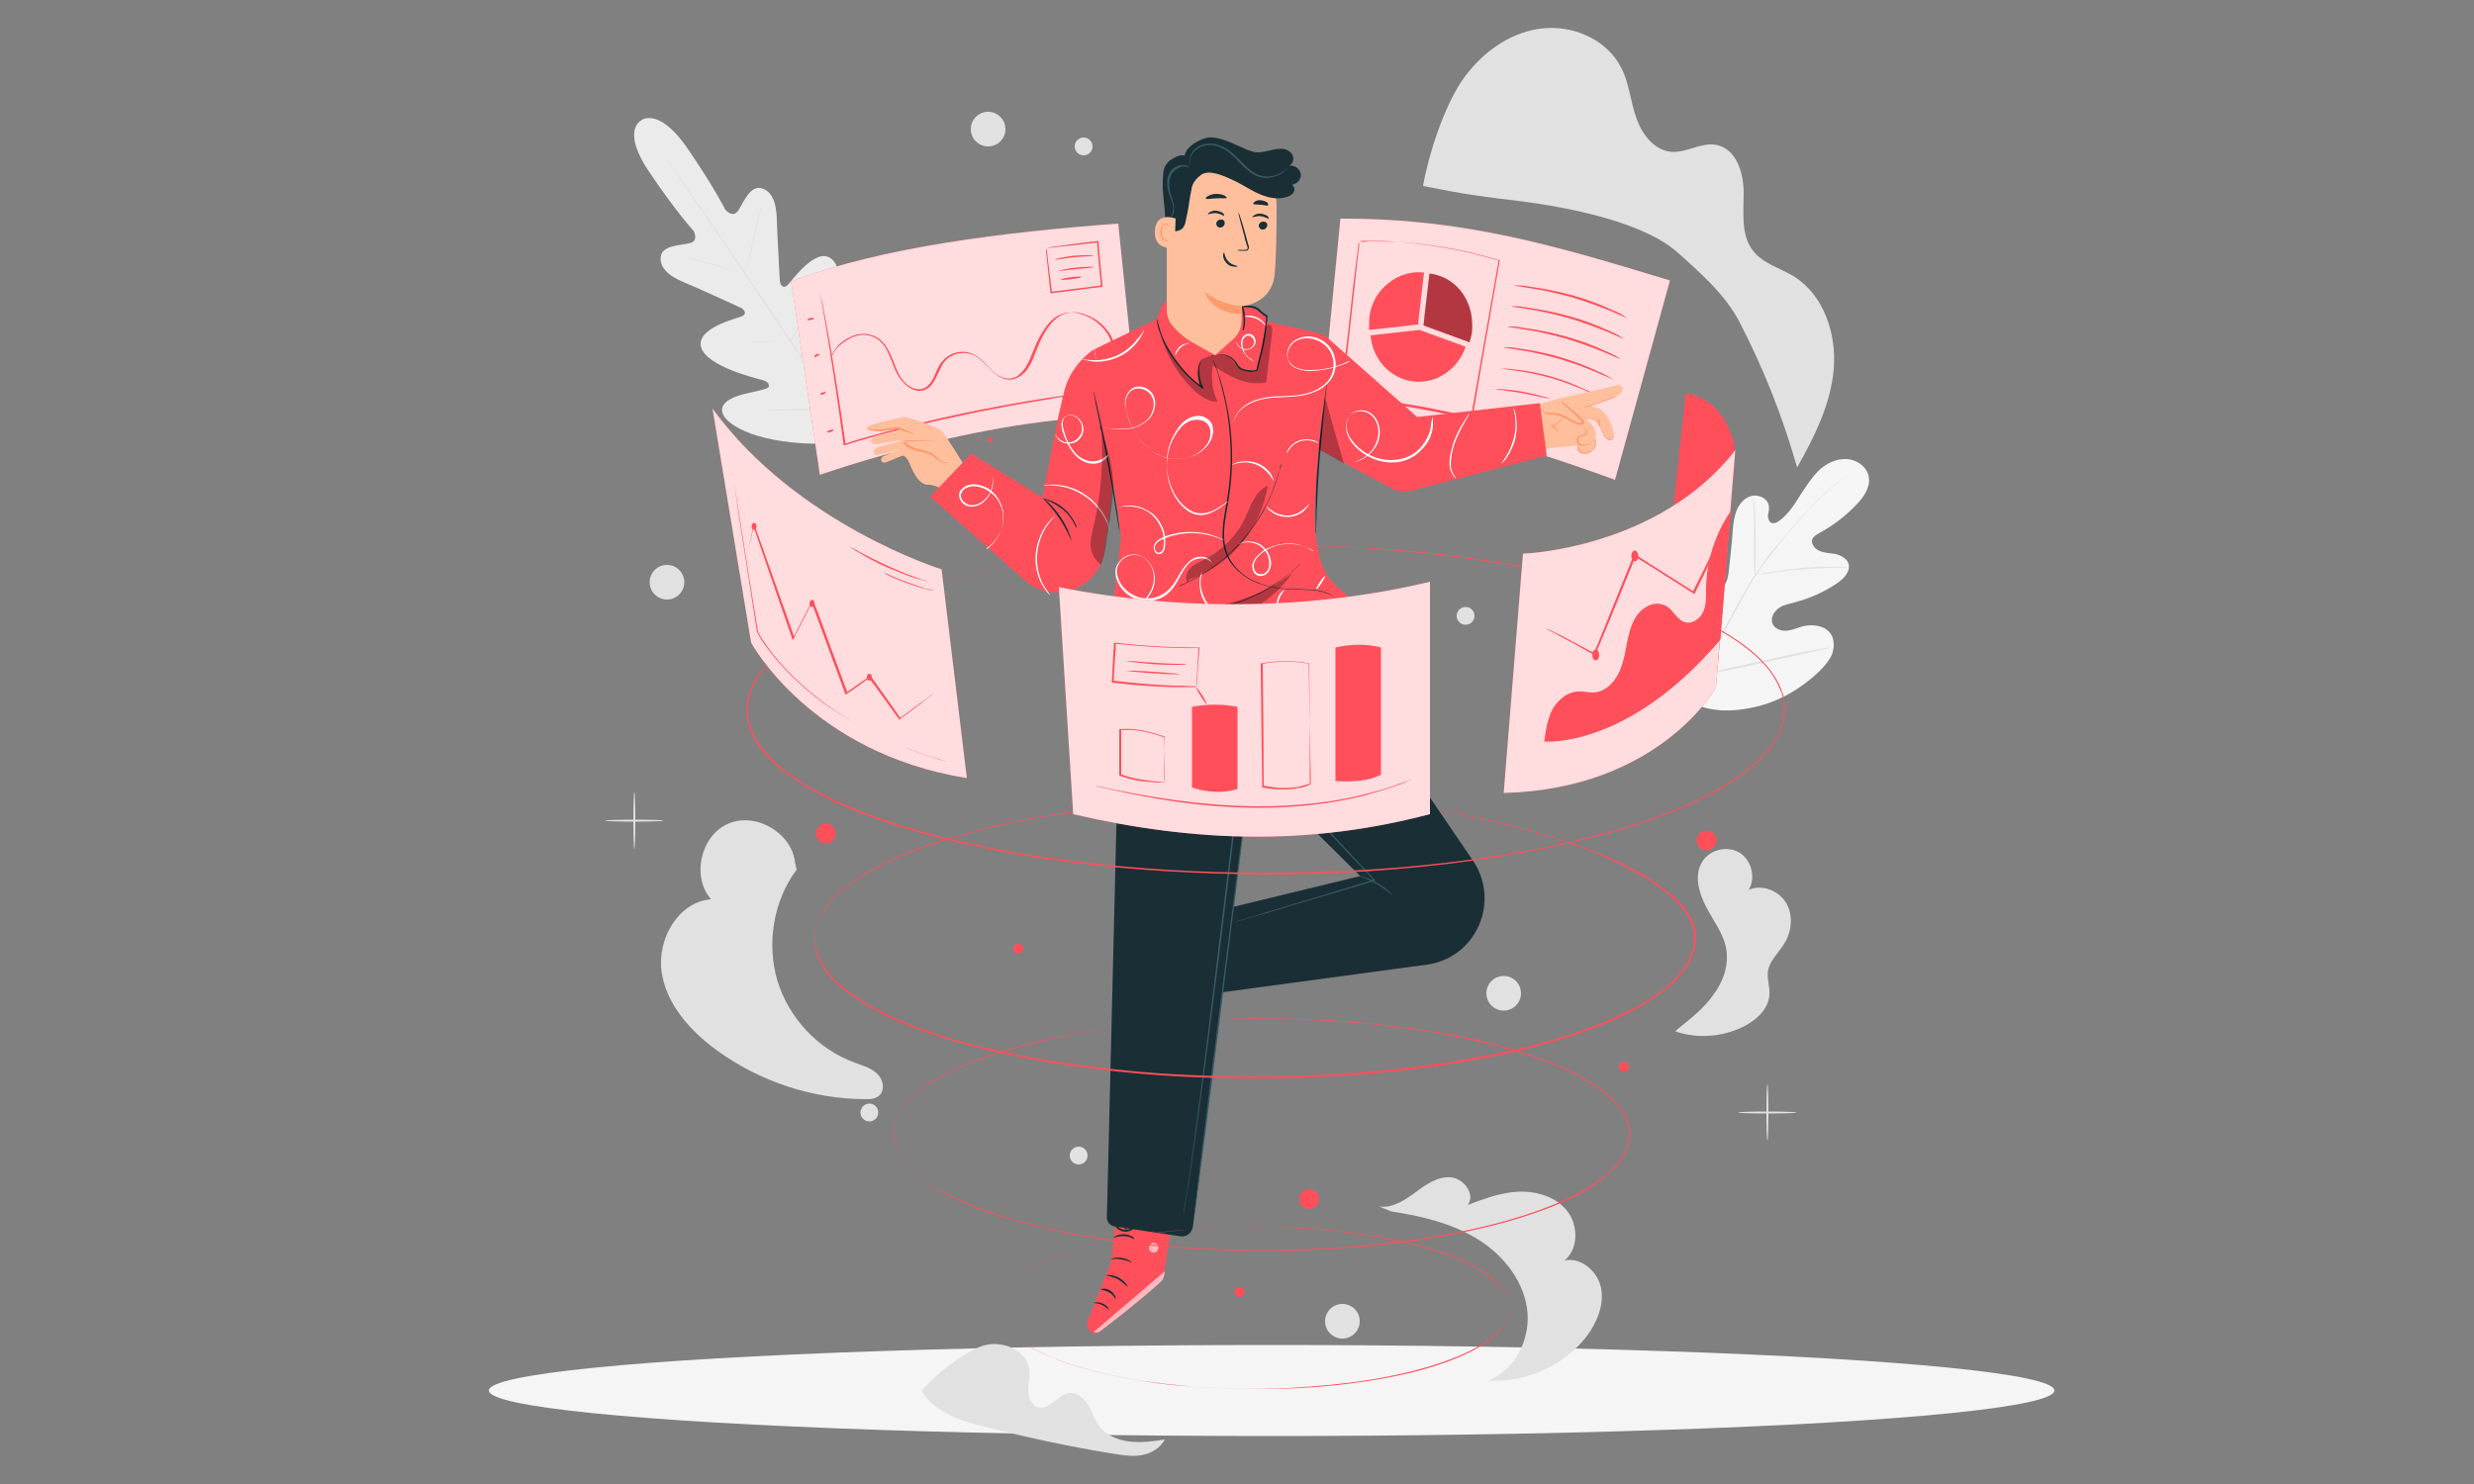 <?xml version="1.0" encoding="utf-8"?>
<!-- Generator: Adobe Illustrator 21.1.0, SVG Export Plug-In . SVG Version: 6.00 Build 0)  -->
<svg version="1.1" id="Layer_1" xmlns="http://www.w3.org/2000/svg" xmlns:xlink="http://www.w3.org/1999/xlink" x="0px" y="0px"
	 viewBox="0 0 500 300" style="enable-background:new 0 0 500 300;" xml:space="preserve">
<rect x="0" y="0" width="500" height="300" fill="#808080" stroke="none"/>
<style type="text/css">
	.st0{fill:#F5F5F5;}
	.st1{fill:#E1E1E1;}
	.st2{fill:#EBEBEB;}
	.st3{fill:#FF4F5B;}
	.st4{opacity:0.8;}
	.st5{fill:#FFFFFF;}
	.st6{opacity:0.3;}
	.st7{fill:#FFBF9D;}
	.st8{fill:#FF9A6C;}
	.st9{opacity:0.6;}
	.st10{fill:#1A2E35;}
	.st11{fill:#375A64;}
	.st12{fill:#FAFAFA;}
</style>
<ellipse id="_x3C_Path_x3E__359_" class="st0" cx="257" cy="281.1" rx="158.2" ry="9.2"/>
<g>
	<g>
		<g>
			<path class="st1" d="M177.4,217.2c-1.2-1.3-3.1-1.8-4.7-2.4c-7.4-2.7-13.3-9-15.6-16.6c-2.2-7.5-0.8-16.1,3.9-22.4l-0.3-1.3
				c-0.6-6.1-7.9-10.4-13.5-8c-5.6,2.4-7.5,10.7-3.5,15.3c-6.6,0.5-10.9,8-10,14.6c0.9,6.5,5.7,11.9,11,15.8
				c8.7,6.4,19.5,10,30.3,10c0.7,0,1.5,0,2.2-0.4C178.9,221,178.7,218.5,177.4,217.2z"/>
		</g>
	</g>
	<g>
		<g>
			<path class="st1" d="M360.7,190.6c1.5-2.5,1.7-5.8,0.2-8.2c-1.5-2.4-4.9-3.7-7.5-2.5c1.5-2.4,0.6-6-1.8-7.5
				c-2.4-1.5-6-0.7-7.5,1.7c-1.8,2.7-0.8,6.3,0.7,9.2c1.5,2.9,3.6,5.5,4.1,8.7c0.5,3.3-0.7,6.6-2.7,9.2c-1.9,2.7-4.5,4.7-7.1,6.8
				l-0.5,0.5c4.6,1.6,9.9,1.1,14.2-1.2c2.4-1.3,4.7-3.5,4.8-6.3c0.1-1.5-0.5-3.1-0.3-4.6C357.6,194.2,359.5,192.6,360.7,190.6z"/>
		</g>
	</g>
	<g>
		<g>
			<path class="st1" d="M228.2,291.4c-2.4-0.3-4.8-1.3-6.2-3.3c-0.9-1.3-1.3-2.8-2.1-4.1c-0.8-1.3-2.1-2.5-3.7-2.4
				c-2.4,0.2-4,3.5-6.3,2.9c-1.4-0.3-2.1-2-2.1-3.4c0-1.4,0.4-2.9,0.2-4.3c-0.5-4-5.7-6-9.5-4.7c-3.8,1.3-9.7,5.9-12.2,9.1
				c2.6,4.4,8,6.1,13,7.3c8.3,2.1,16.7,3.9,25.2,5.3c2,0.3,4,0.7,6,0.4c2-0.3,4-1.4,4.9-3.2C233,291.4,230.6,291.7,228.2,291.4z"/>
		</g>
	</g>
	<g>
		<g>
			<path class="st1" d="M323.6,260.5c-0.6-3.4-4-6.4-7.4-5.7c2.8-2.3,2.8-7,0.6-9.9c-2.2-2.9-6.1-4.1-9.7-4
				c-3.6,0.1-7.1,1.4-10.5,2.7c1.7-2.1-0.8-5.4-3.4-5.6c-2.7-0.2-5.1,1.5-7.2,3.1c-2.2,1.6-4.7,3.2-7.3,2.8l2.5,1
				c5.9,0.9,11.9,2.3,17.1,5.4s9.4,8.2,10.3,14.1c0.9,5.9-2.2,12.6-7.9,14.7c7.6,0.5,15.4-3,20-9
				C322.7,267.4,324.2,263.9,323.6,260.5z"/>
		</g>
	</g>
	<g>
		<g>
			<g>
				<g>
					<ellipse class="st1" cx="128.2" cy="165.9" rx="0.2" ry="5.7"/>
				</g>
			</g>
		</g>
		<g>
			<g>
				<g>
					<ellipse class="st1" cx="128.2" cy="165.9" rx="5.9" ry="0.2"/>
				</g>
			</g>
		</g>
	</g>
	<g>
		<g>
			<g>
				<g>
					<ellipse class="st1" cx="357.2" cy="224.9" rx="0.2" ry="5.7"/>
				</g>
			</g>
		</g>
		<g>
			<g>
				<g>
					<ellipse class="st1" cx="357.2" cy="224.9" rx="5.9" ry="0.2"/>
				</g>
			</g>
		</g>
	</g>
	<g>
		<g>
			<g>
				<g>
					<ellipse class="st1" cx="322.3" cy="27.8" rx="0.2" ry="5.7"/>
				</g>
			</g>
		</g>
		<g>
			<g>
				<g>
					<ellipse class="st1" cx="322.3" cy="27.8" rx="5.9" ry="0.2"/>
				</g>
			</g>
		</g>
	</g>
	<g>
		<g>
			<circle class="st1" cx="134.8" cy="117.7" r="3.5"/>
		</g>
	</g>
	<g>
		<g>
			<circle class="st1" cx="271.3" cy="267.1" r="3.5"/>
		</g>
	</g>
	<g>
		<g>
			<circle class="st1" cx="303.9" cy="200.8" r="3.5"/>
		</g>
	</g>
	<g>
		<g>
			<circle class="st1" cx="199.7" cy="26.1" r="3.5"/>
		</g>
	</g>
	<g>
		<g>
			<circle class="st1" cx="218" cy="233.6" r="1.8"/>
		</g>
	</g>
	<g>
		<g>
			<circle class="st1" cx="175.7" cy="224.9" r="1.8"/>
		</g>
	</g>
	<g>
		<g>
			<circle class="st1" cx="219" cy="29.6" r="1.8"/>
		</g>
	</g>
	<g>
		<g>
			<circle class="st1" cx="296.2" cy="124.5" r="1.8"/>
		</g>
	</g>
	<g>
		<g>
			<g>
				<g>
					<path class="st2" d="M129.5,24.4c0,0-3.9,2,1.6,10.2c5.5,8.2,9.1,12.1,9.1,12.1s1,1.9-0.6,2.4c-1.7,0.5-5.5,0.4-6,2.5
						c-0.5,2.3,1.3,4.1,4.7,5.5c3.4,1.4,10.7,4.8,11.4,5.1c0.6,0.3,1.4,1.2,0.3,1.7c-1.1,0.5-9.4,2.4-8.3,6.3
						c1.1,3.9,11.2,6.3,12.3,6.6c1.1,0.3,1.4,0.7,1.4,1.3c0,0.6-2.9,1-5.2,1.6c-2.3,0.6-5,1.8-4.1,4c0.8,2.2,7.1,6.3,21.2,6l6.5-0.6
						l2.9-5.9c5.4-13,3.9-20.4,2.2-21.9s-3.8,0.4-5.2,2.4c-1.4,2-2.8,4.5-3.4,4.3c-0.6-0.2-0.8-0.6-0.7-1.8
						c0.1-1.1,1.6-11.4-1.6-13.9c-3.2-2.5-8,4.6-8.9,5.4c-0.9,0.8-1.4-0.2-1.5-0.9c0-0.7-0.5-8.8-0.6-12.4c-0.1-3.7-1.1-6-3.4-6.4
						c-2.2-0.3-3.5,3.3-4.5,4.7c-1.1,1.4-2.5-0.3-2.5-0.3s-2.4-4.8-8-12.9C132.8,21.4,129.4,24.4,129.5,24.4"/>
				</g>
			</g>
		</g>
		<g>
			<g>
				<g>
					<g>
						<path class="st1" d="M174.2,90.6c-4.1-6-11.2-16.7-17.4-25.8c-6.2-9.2-11.7-17.4-15.8-23.4c-2-3-3.7-5.4-4.8-7.1
							c-0.6-0.8-1-1.5-1.3-1.9c-0.1-0.2-0.3-0.4-0.3-0.5c-0.1-0.1-0.1-0.2-0.1-0.2s0,0.1,0.1,0.2c0.1,0.1,0.2,0.3,0.4,0.5
							c0.3,0.4,0.8,1.1,1.3,1.9c1.2,1.7,2.8,4.1,4.9,7c4.1,6,9.7,14.2,15.9,23.4c6.2,9.2,13.3,19.9,17.3,25.8"/>
					</g>
				</g>
			</g>
		</g>
		<g>
			<g>
				<g>
					<g>
						<path class="st1" d="M138.8,52.1c0,0,0.2,0,0.5,0.1c0.3,0.1,0.7,0.2,1.3,0.3c1.1,0.3,2.5,0.6,4.1,1.1c1.6,0.5,3,0.9,4.1,1.2
							c0.5,0.1,0.9,0.3,1.2,0.3c0.3,0.1,0.5,0.1,0.4,0.1c0,0-0.2,0-0.5-0.1c-0.3-0.1-0.7-0.2-1.3-0.3c-1.1-0.3-2.5-0.7-4.1-1.1
							c-1.6-0.4-3-0.8-4.1-1.1c-0.5-0.1-0.9-0.3-1.2-0.3C139,52.2,138.8,52.1,138.8,52.1z"/>
					</g>
				</g>
			</g>
		</g>
		<g>
			<g>
				<g>
					<g>
						<ellipse transform="matrix(0.228 -0.974 0.974 0.228 70.901 185.463)" class="st1" cx="152.4" cy="48" rx="6.9" ry="0.1"/>
					</g>
				</g>
			</g>
		</g>
		<g>
			<g>
				<g>
					<g>
						<path class="st1" d="M159.6,69.2c0,0,0.1-0.2,0.2-0.4c0.2-0.3,0.4-0.7,0.6-1.1c0.5-1,1.3-2.3,2.1-3.8c0.8-1.5,1.4-2.9,1.9-3.9
							c0.2-0.5,0.4-0.9,0.5-1.2c0.1-0.3,0.2-0.4,0.2-0.4c0,0,0,0.2-0.1,0.5c-0.1,0.3-0.3,0.7-0.5,1.2c-0.4,1-1.1,2.4-1.8,3.9
							c-0.8,1.5-1.5,2.8-2.1,3.8c-0.3,0.5-0.5,0.9-0.7,1.1C159.8,69.1,159.7,69.3,159.6,69.2z"/>
					</g>
				</g>
			</g>
		</g>
		<g>
			<g>
				<g>
					<g>
						<path class="st1" d="M148.3,69.2c0,0,0.2,0,0.4,0c0.3,0,0.7,0,1.2,0c1,0,2.4-0.1,4-0.1c1.6,0,3,0,4,0c0.5,0,0.9,0,1.2,0
							c0.3,0,0.4,0,0.4,0c0,0-0.2,0-0.4,0c-0.3,0-0.7,0-1.2,0c-1,0-2.4,0.1-4,0.1c-1.6,0-3,0-4,0c-0.5,0-0.9,0-1.2,0
							C148.4,69.3,148.3,69.3,148.3,69.2z"/>
					</g>
				</g>
			</g>
		</g>
		<g>
			<g>
				<g>
					<g>
						<path class="st1" d="M154.4,83c0,0,0.2,0,0.6-0.1c0.4,0,0.9,0,1.6-0.1c1.3,0,3.1-0.1,5.1-0.1c2,0,3.8-0.1,5.1-0.1
							c0.6,0,1.2,0,1.6,0c0.4,0,0.6,0,0.6,0c0,0-0.2,0-0.6,0.1c-0.4,0-0.9,0-1.6,0.1c-1.3,0-3.1,0.1-5.1,0.1c-2,0-3.8,0.1-5.1,0.1
							c-0.6,0-1.2,0-1.6,0C154.6,83,154.4,83,154.4,83z"/>
					</g>
				</g>
			</g>
		</g>
		<g>
			<g>
				<g>
					<g>
						<path class="st1" d="M168.6,82.6c0,0,0.1-0.2,0.3-0.6c0.2-0.4,0.5-0.9,0.8-1.5c0.6-1.2,1.5-3,2.5-4.9c0.9-1.9,1.7-3.7,2.3-5
							c0.3-0.6,0.5-1.1,0.7-1.5c0.2-0.4,0.3-0.6,0.3-0.6c0,0-0.1,0.2-0.2,0.6c-0.1,0.4-0.3,0.9-0.6,1.6c-0.5,1.3-1.3,3.1-2.2,5
							c-0.9,1.9-1.8,3.7-2.5,4.9c-0.3,0.6-0.6,1.1-0.8,1.4C168.7,82.4,168.6,82.6,168.6,82.6z"/>
					</g>
				</g>
			</g>
		</g>
	</g>
	<g>
		<g>
			<g>
				<g>
					<g>
						<g>
							<g>
								<path class="st0" d="M341.2,141.8c-6.9-6.1-7.6-16-6.4-24.7c0.2-1.5,0.2-3,1-4.2c0.8-1.2,2.6-1.9,3.8-1.2
									c1,0.6,1.4,1.9,1.9,3.1c0.7,1.5,1.7,2.8,3.1,3.6c0.9,0.6,2,1,3,0.6c1.3-0.6,1.7-2.3,1.8-3.7c0.3-2.7,0.6-5.4,0.8-8.1
									c0.1-1.5,0.3-2.9,0.9-4.3c0.6-1.3,1.7-2.5,3.2-2.7c1.4-0.2,3.1,0.7,3.2,2.2c0.1,0.6-0.1,1.2-0.2,1.8c0,0.6,0.2,1.3,0.7,1.5
									c0.6,0.2,1.2-0.1,1.7-0.5c1.7-1.3,2.9-3.1,4-4.9c1.2-1.8,2.3-3.6,3.8-5.1c1.5-1.5,3.6-2.5,5.7-2.4c2.1,0.1,4.2,1.6,4.5,3.7
									c0.3,2.1-1.1,4.1-2.6,5.6c-2.2,2.3-4.7,4.2-7.5,5.7c-0.5,0.3-1,0.6-1.3,1.1c-0.4,0.9,0.4,2,1.3,2.4c1,0.5,2.2,0.5,3.4,0.7
									c1.1,0.3,2.3,0.9,2.6,2c0.4,1.6-1,3-2.3,3.9c-2.7,1.8-5.6,3.1-8.7,3.9c-1.1,0.3-2.3,0.5-3.2,1.2c-0.9,0.7-1.6,1.9-1.2,3
									c0.4,1.1,1.7,1.6,2.9,1.5c1.1-0.1,2.2-0.6,3.3-0.9c2.1-0.5,4.6-0.1,5.7,1.7c0.7,1.2,0.6,2.8,0.1,4.1
									c-0.6,1.3-1.6,2.4-2.6,3.4c-3.6,3.4-8,6-12.8,7.1C350,144,345.6,144,341.2,141.8"/>
							</g>
						</g>
					</g>
				</g>
			</g>
		</g>
		<g>
			<g>
				<g>
					<g>
						<g>
							<g>
								<g>
									<path class="st1" d="M344,136.5c1.8-4.3,4.1-8.8,6.7-13.5c0.7-1.2,1.3-2.3,1.9-3.4c0.6-1.1,1.3-2.2,2-3.3
										c1.4-2.1,2.8-4.1,4.3-5.8c1.5-1.8,2.9-3.4,4.3-5c1.4-1.5,2.7-2.9,3.9-4.2c2.5-2.5,4.7-4.2,6.3-5.3c0.8-0.6,1.4-1,1.8-1.3
										c0.2-0.1,0.4-0.2,0.5-0.3c0.1-0.1,0.2-0.1,0.2-0.1c0,0-0.1,0-0.2,0.1c-0.1,0.1-0.3,0.2-0.5,0.3c-0.4,0.3-1,0.7-1.8,1.3
										c-1.6,1.2-3.8,2.9-6.2,5.4c-1.2,1.2-2.5,2.6-3.9,4.2c-1.4,1.5-2.8,3.2-4.2,5c-1.4,1.8-2.9,3.7-4.3,5.8
										c-0.7,1.1-1.3,2.2-1.9,3.3c-0.6,1.1-1.3,2.3-1.9,3.4c-2.6,4.7-4.9,9.2-6.7,13.4"/>
								</g>
							</g>
						</g>
					</g>
				</g>
			</g>
		</g>
		<g>
			<g>
				<g>
					<g>
						<g>
							<g>
								<g>
									<path class="st1" d="M354.7,116.3c0,0,0-0.2-0.1-0.6c0-0.4-0.1-1-0.1-1.7c0-1.5,0-3.5,0-5.7c0-2.2,0-4.3-0.1-5.7
										c0-0.7-0.1-1.3-0.1-1.7c0-0.4,0-0.6,0-0.6c0,0,0.1,0.2,0.1,0.6c0.1,0.4,0.1,1,0.2,1.7c0.1,1.5,0.2,3.5,0.2,5.7
										c0,2.2,0,4.2,0,5.7c0,0.7,0,1.3,0,1.7C354.7,116.1,354.7,116.3,354.7,116.3z"/>
								</g>
							</g>
						</g>
					</g>
				</g>
			</g>
		</g>
		<g>
			<g>
				<g>
					<g>
						<g>
							<g>
								<g>
									<path class="st1" d="M373.8,114.8c0,0-0.3,0-0.8,0c-0.5,0-1.2,0-2.1,0c-1.7,0-4.1,0.1-6.8,0.3c-2.6,0.2-5,0.5-6.7,0.8
										c-0.9,0.1-1.6,0.2-2,0.3c-0.5,0.1-0.7,0.1-0.7,0.1c0,0,0.3-0.1,0.7-0.2c0.5-0.1,1.2-0.3,2-0.4c1.7-0.3,4.1-0.6,6.7-0.9
										c2.6-0.2,5-0.3,6.8-0.2c0.9,0,1.6,0.1,2.1,0.1C373.5,114.8,373.8,114.8,373.8,114.8z"/>
								</g>
							</g>
						</g>
					</g>
				</g>
			</g>
		</g>
		<g>
			<g>
				<g>
					<g>
						<g>
							<g>
								<g>
									<path class="st1" d="M344.3,136.2c0,0,0-0.1-0.1-0.2c-0.1-0.2-0.1-0.4-0.2-0.7c-0.2-0.6-0.5-1.5-0.8-2.6
										c-0.7-2.2-1.5-5.4-2.4-8.8c-0.9-3.5-1.7-6.6-2.3-8.8c-0.3-1.1-0.6-2-0.7-2.7c-0.1-0.3-0.1-0.5-0.2-0.7
										c0-0.2-0.1-0.3-0.1-0.3c0,0,0,0.1,0.1,0.2c0.1,0.2,0.1,0.4,0.2,0.7c0.2,0.6,0.5,1.5,0.8,2.6c0.7,2.2,1.5,5.4,2.4,8.8
										c0.9,3.5,1.7,6.6,2.3,8.8c0.3,1.1,0.6,2,0.7,2.7c0.1,0.3,0.1,0.5,0.2,0.7C344.3,136.1,344.3,136.2,344.3,136.2z"/>
								</g>
							</g>
						</g>
					</g>
				</g>
			</g>
		</g>
		<g>
			<g>
				<g>
					<g>
						<g>
							<g>
								<g>
									<path class="st1" d="M370,130.9c0,0-0.1,0-0.3,0.1c-0.2,0-0.4,0.1-0.7,0.2c-0.7,0.1-1.6,0.3-2.8,0.6
										c-2.3,0.5-5.5,1.2-9.1,2c-3.5,0.8-6.8,1.5-9.1,1.9c-1.2,0.2-2.1,0.4-2.8,0.5c-0.3,0-0.6,0.1-0.8,0.1c-0.2,0-0.3,0-0.3,0
										c0,0,0.1,0,0.3-0.1c0.2,0,0.4-0.1,0.7-0.2c0.7-0.1,1.6-0.3,2.8-0.6c2.3-0.5,5.5-1.2,9.1-2c3.5-0.8,6.8-1.5,9.1-1.9
										c1.2-0.2,2.1-0.4,2.8-0.5c0.3,0,0.6-0.1,0.8-0.1C369.9,130.9,370,130.9,370,130.9z"/>
								</g>
							</g>
						</g>
					</g>
				</g>
			</g>
		</g>
	</g>
	<g>
		<g>
			<path class="st1" d="M287.6,37.6c1.1-6.4,4.2-15.8,7.8-21.2c3.7-5.4,9.3-9.7,15.8-10.6s13.6,2.1,16.5,8c1.6,3.1,1.8,6.7,3,10
				c1.1,3.3,3.6,6.6,7.1,6.9c3.1,0.2,6.1-2,9.1-1.4c4,0.8,5.5,5.6,5.5,9.7s-0.6,8.5,1.9,11.7c2,2.6,5.5,3.5,8.3,5.2
				c6,3.8,8.6,11.6,8,18.7c-0.6,7.1-3.9,13.7-7.4,19.9c-2.9-10.2-6.8-20.1-11.7-29.5c-2.8-5.4-7.9-9.9-12.5-14
				c-7-6.2-22.2-9.1-31.5-10.3C298.4,39.6,296.8,39.4,287.6,37.6"/>
		</g>
	</g>
	<g>
		<g>
			<g>
				<g>
					<g>
						<path class="st3" d="M226,45.2c-22.9,1.7-47.8,4.7-66.1,11.7l5.8,39.1c0,0,35.5-12.7,64.3-11.8L226,45.2z"/>
					</g>
				</g>
			</g>
			<g class="st4">
				<g>
					<g>
						<path class="st5" d="M226,45.2c-22.9,1.7-47.8,4.7-66.1,11.7l5.8,39.1c0,0,35.5-12.7,64.3-11.8L226,45.2z"/>
					</g>
				</g>
			</g>
		</g>
		<g>
			<g>
				<g>
					<path class="st3" d="M224.4,79c0,0-0.1,0-0.2,0c-0.2,0-0.4,0.1-0.6,0.1c-0.6,0.1-1.4,0.2-2.5,0.3c-1.1,0.1-2.4,0.3-3.9,0.5
						c-1.5,0.2-3.3,0.4-5.2,0.8c-7.7,1.2-18.3,3.2-29.9,6.1c-4,1-7.9,2.1-11.4,3.2l-0.2,0.1l0-0.2c-1.2-9-2.4-16.7-3.3-22.2
						c-0.5-2.7-0.8-4.9-1.1-6.4c-0.1-0.7-0.2-1.3-0.3-1.7c0-0.2-0.1-0.3-0.1-0.4c0-0.1,0-0.2,0-0.2c0,0,0,0,0,0.1
						c0,0.1,0.1,0.3,0.1,0.4c0.1,0.4,0.2,1,0.4,1.7c0.3,1.5,0.7,3.7,1.2,6.4c1,5.5,2.2,13.2,3.5,22.2l-0.2-0.1
						c3.5-1.1,7.4-2.2,11.4-3.2c11.5-3,22.2-4.9,29.9-6.1c1.9-0.3,3.7-0.5,5.2-0.7c1.5-0.2,2.9-0.3,4-0.5c1.1-0.1,1.9-0.2,2.5-0.3
						c0.3,0,0.5,0,0.7-0.1C224.3,79,224.4,79,224.4,79z"/>
				</g>
			</g>
		</g>
		<g>
			<g>
				<g>
					<path class="st3" d="M225.2,69.5c0,0-0.1-0.3-0.3-0.8c-0.2-0.5-0.5-1.2-1.2-2c-0.6-0.8-1.5-1.7-2.8-2.4c-0.3-0.2-0.6-0.3-1-0.5
						c-0.4-0.1-0.7-0.3-1.1-0.4c-0.8-0.2-1.6-0.4-2.5-0.2c-0.9,0.1-1.8,0.4-2.6,1c-0.8,0.6-1.5,1.4-2.1,2.3c-1.2,1.8-2,3.9-2.9,6.2
						c-0.5,1.1-1.1,2.3-2.2,3.1c-0.5,0.4-1.1,0.7-1.8,0.9c-0.7,0.1-1.4,0-2-0.2c-2.6-1-3.8-4-6.4-4.9c-1.3-0.4-2.7-0.3-3.9,0.3
						c-0.6,0.3-1.1,0.7-1.5,1.2c-0.4,0.5-0.7,1.1-1,1.7c-0.6,1.2-1,2.4-2,3.4c-0.5,0.4-1.1,0.8-1.8,0.8c-0.7,0.1-1.3-0.1-1.9-0.4
						c-1.1-0.6-1.9-1.5-2.6-2.5c-0.6-1-1-2.1-1.4-3.1c-0.4-1-0.8-2-1.3-2.8c-0.5-0.8-1.2-1.5-2-1.9c-1.6-0.9-3.4-0.7-4.7-0.1
						c-1.3,0.6-2.3,1.4-3,2.1c-0.7,0.8-1,1.5-1.1,2c-0.2,0.5-0.2,0.8-0.2,0.8c0,0,0-0.3,0.1-0.8c0.1-0.5,0.4-1.3,1.1-2.1
						c0.6-0.8,1.7-1.6,3-2.2c1.3-0.6,3.2-0.8,4.9,0.1c0.8,0.4,1.6,1.1,2.1,2c0.6,0.8,1,1.8,1.4,2.8c0.4,1,0.8,2.1,1.3,3
						c0.6,1,1.4,1.9,2.4,2.4c0.5,0.3,1.1,0.4,1.7,0.4c0.6,0,1.1-0.3,1.6-0.7c0.9-0.8,1.4-2.1,1.9-3.3c0.3-0.6,0.6-1.2,1.1-1.7
						c0.4-0.5,1-1,1.6-1.3c1.2-0.6,2.8-0.8,4.1-0.3c1.4,0.5,2.4,1.5,3.3,2.5c0.9,1,1.9,2,3.1,2.4c0.6,0.2,1.2,0.3,1.8,0.2
						c0.6-0.1,1.2-0.4,1.6-0.8c1-0.8,1.6-1.9,2.1-3c0.9-2.2,1.7-4.4,3-6.2c0.6-0.9,1.3-1.7,2.1-2.3c0.8-0.6,1.8-0.9,2.7-1
						c0.9-0.1,1.8,0,2.6,0.3c0.4,0.1,0.8,0.3,1.1,0.4c0.3,0.2,0.7,0.3,1,0.5c1.3,0.8,2.2,1.7,2.8,2.5c0.6,0.8,1,1.6,1.1,2.1
						c0.1,0.3,0.1,0.5,0.2,0.6C225.2,69.5,225.2,69.5,225.2,69.5z"/>
				</g>
			</g>
		</g>
		<g>
			<g>
				<g>
					<ellipse transform="matrix(0.982 -0.187 0.187 0.982 -9.179 31.794)" class="st3" cx="163.9" cy="64.5" rx="0.7" ry="0.2"/>
				</g>
			</g>
		</g>
		<g>
			<g>
				<g>
					<ellipse transform="matrix(0.907 -0.422 0.422 0.907 -14.891 76.348)" class="st3" cx="165" cy="71.8" rx="0.6" ry="0.2"/>
				</g>
			</g>
		</g>
		<g>
			<g>
				<g>
					
						<ellipse transform="matrix(0.944 -0.33 0.33 0.944 -16.927 59.255)" class="st3" cx="166.3" cy="79.6" rx="0.6" ry="0.2"/>
				</g>
			</g>
		</g>
		<g>
			<g>
				<g>
					
						<ellipse transform="matrix(0.954 -0.3 0.3 0.954 -18.429 54.285)" class="st3" cx="167.8" cy="87.2" rx="0.7" ry="0.2"/>
				</g>
			</g>
		</g>
		<g>
			<g>
				<g>
					<g>
						<path class="st3" d="M211.5,50.2c0,0,0.3-0.1,0.7-0.2c0.5-0.1,1.2-0.2,2.1-0.3c1.8-0.3,4.4-0.6,7.6-1l0.1,0l0,0.1
							c0.2,2.6,0.5,5.6,0.8,8.9l0,0.1l0,0.2l-0.2,0c-3.8,0.5-7.3,0.9-10.2,1.3l-0.1,0l0-0.1c-0.3-2.7-0.5-4.9-0.7-6.5
							c-0.1-0.7-0.1-1.3-0.2-1.8C211.5,50.4,211.5,50.2,211.5,50.2c0,0,0.1,0.2,0.1,0.7c0.1,0.5,0.1,1.1,0.2,1.8
							c0.2,1.6,0.5,3.8,0.8,6.4l-0.2-0.1c2.9-0.4,6.5-0.8,10.2-1.3l-0.1,0.2l0-0.1c-0.3-3.2-0.6-6.2-0.8-8.9L222,49
							C216.1,49.7,212.6,50,211.5,50.2z"/>
					</g>
				</g>
			</g>
			<g>
				<g>
					<g>
						<path class="st3" d="M221,51.7c0,0.1-1.8,0.1-3.9,0.3c-2.1,0.2-3.9,0.6-3.9,0.5c0-0.1,1.7-0.6,3.9-0.8
							C219.2,51.5,221,51.6,221,51.7z"/>
					</g>
				</g>
			</g>
			<g>
				<g>
					<g>
						<path class="st3" d="M221.1,54c0,0.1-1.6,0.2-3.6,0.4c-2,0.2-3.6,0.4-3.6,0.4c0-0.1,1.6-0.5,3.6-0.7
							C219.4,53.9,221.1,53.9,221.1,54z"/>
					</g>
				</g>
			</g>
			<g>
				<g>
					<g>
						
							<ellipse transform="matrix(0.992 -0.126 0.126 0.992 -5.359 27.675)" class="st3" cx="216.5" cy="56.3" rx="2.1" ry="0.2"/>
					</g>
				</g>
			</g>
		</g>
	</g>
	<g>
		<g>
			<g>
				<g>
					<g>
						<path class="st3" d="M337.5,56.7c-22.4-6.8-41.3-12.6-66.6-12.5L267,84.1c26.3,2.3,35.1,4.1,59.4,12.9L337.5,56.7z"/>
					</g>
				</g>
			</g>
			<g class="st4">
				<g>
					<g>
						<path class="st5" d="M337.5,56.7c-22.4-6.8-41.3-12.6-66.6-12.5L267,84.1c26.3,2.3,35.1,4.1,59.4,12.9L337.5,56.7z"/>
					</g>
				</g>
			</g>
		</g>
		<g>
			<g>
				<g>
					<g>
						<g>
							<g>
								<g>
									<path class="st3" d="M286.8,63.6l1-8.5c-2.3-0.3-4.9,0.4-6.9,1.9c-2.4,1.8-4.2,4.6-4.2,8.4c0,0.4,0,0.8,0,1.3c0,0,0,0,0,0
										l0,0l9.9-1.1L286.8,63.6z"/>
								</g>
							</g>
						</g>
					</g>
					<g>
						<g>
							<g>
								<g>
									<path class="st3" d="M297,62.2c-1-3.1-3.3-5.8-7-6.7c-0.1,0-0.2,0-0.3-0.1c-0.1,0-0.1,0-0.2,0c-0.2,0-0.4-0.1-0.6-0.1
										c0,0,0,0,0,0l0,0c0,0,0,0,0,0l0,0v0l-1,8.5l-0.2,2l9.3,3.4l0,0v0c0.2-0.7,0.4-1.4,0.5-2.2C297.6,65.4,297.5,63.7,297,62.2z
										"/>
								</g>
							</g>
						</g>
					</g>
					<g class="st6">
						<g>
							<g>
								<g>
									<path d="M297,62.2c-1-3.1-3.3-5.8-7-6.7c-0.1,0-0.2,0-0.3-0.1c-0.1,0-0.1,0-0.2,0c-0.2,0-0.4-0.1-0.6-0.1c0,0,0,0,0,0l0,0
										c0,0,0,0,0,0l0,0v0l-1,8.5l-0.2,2l9.3,3.4l0,0v0c0.2-0.7,0.4-1.4,0.5-2.2C297.6,65.4,297.5,63.7,297,62.2z"/>
								</g>
							</g>
						</g>
					</g>
				</g>
				<g>
					<g>
						<g>
							<g>
								<path class="st3" d="M286.9,66.7l-9.9,1.1c0.4,4.8,3.9,8.7,8.6,9.3c4.7,0.6,9.1-2.5,10.6-7L286.9,66.7"/>
							</g>
						</g>
					</g>
				</g>
			</g>
		</g>
		<g>
			<g>
				<g>
					<path class="st3" d="M328.8,64.3c0,0-0.3-0.1-0.9-0.4c-0.5-0.2-1.4-0.6-2.3-1c-2-0.8-4.8-1.9-7.9-2.8c-3.2-0.9-6.1-1.5-8.2-1.8
						c-1.1-0.2-1.9-0.3-2.5-0.4c-0.6-0.1-0.9-0.1-0.9-0.2c0,0,0.3,0,0.9,0c0.6,0,1.5,0.1,2.5,0.3c2.1,0.3,5.1,0.8,8.3,1.7
						c3.2,0.9,6,2,7.9,2.9c1,0.4,1.8,0.8,2.3,1.1C328.5,64.1,328.8,64.3,328.8,64.3z"/>
				</g>
			</g>
		</g>
		<g>
			<g>
				<g>
					<path class="st3" d="M328.1,68.5c0,0-0.3-0.1-0.9-0.4c-0.5-0.2-1.4-0.6-2.3-1c-2-0.8-4.8-1.9-7.9-2.8c-3.2-0.9-6.1-1.5-8.2-1.8
						c-1.1-0.2-1.9-0.3-2.5-0.4c-0.6-0.1-0.9-0.1-0.9-0.2c0,0,0.3,0,0.9,0c0.6,0,1.5,0.1,2.5,0.3c2.1,0.3,5.1,0.8,8.3,1.7
						c3.2,0.9,6,2,7.9,2.9c1,0.4,1.8,0.8,2.3,1.1C327.8,68.3,328.1,68.4,328.1,68.5z"/>
				</g>
			</g>
		</g>
		<g>
			<g>
				<g>
					<path class="st3" d="M327.4,72.6c0,0-0.3-0.1-0.9-0.4c-0.5-0.2-1.4-0.6-2.3-1c-2-0.8-4.8-1.9-7.9-2.8c-3.2-0.9-6.1-1.5-8.2-1.8
						c-1.1-0.2-1.9-0.3-2.5-0.4c-0.6-0.1-0.9-0.1-0.9-0.2c0,0,0.3,0,0.9,0c0.6,0,1.5,0.1,2.5,0.3c2.1,0.3,5.1,0.8,8.3,1.7
						c3.2,0.9,6,2,7.9,2.9c1,0.4,1.8,0.8,2.3,1.1C327.2,72.4,327.5,72.6,327.4,72.6z"/>
				</g>
			</g>
		</g>
		<g>
			<g>
				<g>
					<path class="st3" d="M326.1,76.8c0,0-0.3-0.1-0.8-0.4c-0.5-0.2-1.3-0.6-2.3-1c-1.9-0.8-4.6-1.9-7.7-2.8c-3.1-0.9-5.9-1.5-8-1.8
						c-1-0.2-1.9-0.3-2.5-0.4c-0.6-0.1-0.9-0.1-0.9-0.2c0,0,0.3,0,0.9,0c0.6,0,1.4,0.1,2.5,0.3c2.1,0.3,5,0.8,8,1.7
						c3.1,0.9,5.8,2,7.7,2.9c1,0.4,1.7,0.8,2.2,1.1C325.8,76.6,326.1,76.8,326.1,76.8z"/>
				</g>
			</g>
		</g>
		<g>
			<g>
				<g>
					<path class="st3" d="M323.1,80.1c0,0-0.3-0.1-0.8-0.3c-0.5-0.2-1.2-0.5-2-0.9c-1.7-0.7-4.1-1.7-6.9-2.5
						c-2.8-0.8-5.3-1.2-7.2-1.5c-0.9-0.1-1.6-0.2-2.2-0.3c-0.5-0.1-0.8-0.1-0.8-0.1c0,0,0.3,0,0.8,0c0.5,0,1.3,0.1,2.2,0.2
						c1.9,0.2,4.5,0.6,7.2,1.4c2.8,0.8,5.2,1.8,6.9,2.6c0.9,0.4,1.5,0.7,2,1C322.9,79.9,323.2,80.1,323.1,80.1z"/>
				</g>
			</g>
		</g>
		<g>
			<g>
				<g>
					<path class="st3" d="M313.2,80.6c0,0-0.6-0.1-1.6-0.3c-1-0.2-2.3-0.5-3.8-0.8c-1.5-0.3-2.9-0.4-3.9-0.6c-1-0.1-1.6-0.2-1.6-0.3
						c0,0,0.6,0,1.6,0.1c1,0.1,2.4,0.2,3.9,0.5c1.5,0.3,2.9,0.6,3.8,0.9C312.6,80.3,313.2,80.5,313.2,80.6z"/>
				</g>
			</g>
		</g>
		<g>
			<g>
				<g>
					<path class="st3" d="M274.7,48.9c0,0,0.2,0,0.5,0c0.4,0,0.9,0,1.5-0.1c1.4,0,3.3,0,5.8,0.1c5,0.3,12.2,1.2,20.5,3.7l0.1,0
						l0,0.1c-1.5,8.8-3.4,19.3-5.3,30.6c-0.1,0.5-0.2,0.9-0.2,1.4l0,0.2l-0.2,0c-4.7-1.2-9.3-2.1-13.7-2.8
						c-4.4-0.7-8.6-1.2-12.6-1.4l-0.2,0l0-0.1c1.1-9.4,2-17.3,2.6-22.9c0.3-2.7,0.6-4.9,0.8-6.4c0.1-0.7,0.2-1.3,0.2-1.7
						c0-0.2,0-0.3,0.1-0.4C274.7,49,274.7,48.9,274.7,48.9c0,0,0,0.1,0,0.2c0,0.1,0,0.3,0,0.4c0,0.4-0.1,1-0.2,1.7
						c-0.2,1.5-0.4,3.7-0.7,6.4c-0.6,5.5-1.5,13.4-2.5,22.8l-0.1-0.2c3.9,0.2,8.2,0.7,12.6,1.4c4.4,0.7,9,1.6,13.7,2.8l-0.2,0.1
						c0.1-0.4,0.2-0.9,0.2-1.4c2-11.2,3.8-21.7,5.4-30.6l0.1,0.2c-8.3-2.5-15.5-3.4-20.5-3.8c-2.5-0.2-4.5-0.2-5.8-0.2
						c-0.7,0-1.2,0-1.5,0C274.9,49,274.7,48.9,274.7,48.9z"/>
				</g>
			</g>
		</g>
	</g>
	<g>
		<g>
			<g>
				<polyline class="st3" points="250.3,130.4 272.1,135.2 275.4,130.4 274.9,124.1 271.6,121.1 260.2,121.1 249.5,130.7 				"/>
			</g>
		</g>
		<g class="st6">
			<g>
				<polyline points="250.3,130.4 272.1,135.2 275.4,130.4 274.9,124.1 271.6,121.1 260.2,121.1 249.5,130.7 				"/>
			</g>
		</g>
		<g>
			<g>
				<g>
					<g>
						<g>
							<g>
								<g>
									<g>
										<g>
											<g>
												<g>
													<path class="st7" d="M283.6,85.4l27.5-3.7l4.3-1.2c0,0,9.9-2.2,10.9-2.5c1.1-0.4,1.5,0,1.6,0.4
														c0.2,0.6-0.4,1.3-1.3,1.7c-0.3,0.1-5.4,1.9-5.4,1.9s0.5,0.1,1.7,0.5c1.2,0.4,2.4,2,2.9,3.8c0.6,1.8,0.6,2.4-0.1,2.6
														c-0.3,0.1-0.6,0-0.8-0.1c-0.4-0.2-0.7-0.6-0.8-1c-1-2.9-2.8-3.1-2.8-3.1l-0.6,0.2c0,0,1.9,1.3,1.8,2.9
														c0,0.3-0.1,0.5-0.1,0.7c0.3,0.8,0.1,1.7-0.4,2.3c-0.5,0.7-1.4,1-2.3,0.8c-0.4-0.1-0.8-0.3-0.9-0.7
														c0-0.2,0.1-0.4,0.1-0.6c0-0.1,0.1-0.2,0.1-0.3l-1.7,0.2c0,0-3.7,0.3-5.3,0.6l-25.8,7.8c-3.6,1.1-7.3-1-8.4-4.6l0,0
														C276.9,89.9,279.5,86,283.6,85.4z"/>
												</g>
											</g>
										</g>
									</g>
								</g>
							</g>
						</g>
					</g>
				</g>
				<g>
					<g>
						<g>
							<g>
								<g>
									<g>
										<g>
											<g>
												<g>
													<g>
														<path class="st7" d="M311.8,82.4c0,0.6,0.6,1,1.2,1.1c0.6,0.1,1.2,0,1.7,0.1c1.7,0.2,3.1,1.8,4.8,1.9
															c0.2,0,0.5,0,0.6-0.3c0.1-0.2-0.1-0.4-0.3-0.6c-1.4-1.3-2.9-2.5-4.3-3.8"/>
													</g>
												</g>
											</g>
										</g>
									</g>
								</g>
							</g>
						</g>
					</g>
					<g>
						<g>
							<g>
								<g>
									<g>
										<g>
											<g>
												<g>
													<g>
														<g>
															<path class="st8" d="M315.5,81c0,0,0.2,0.1,0.5,0.4c0.3,0.2,0.8,0.6,1.3,1.1c0.6,0.5,1.2,1,1.9,1.6
																c0.2,0.2,0.4,0.3,0.5,0.5c0.2,0.2,0.4,0.3,0.5,0.7c0,0.2-0.1,0.4-0.3,0.5c-0.2,0.1-0.3,0.1-0.5,0.1
																c-0.3,0-0.6-0.1-0.8-0.2c-1.1-0.4-1.9-1-2.8-1.4c-0.4-0.2-0.8-0.3-1.2-0.4c-0.4-0.1-0.8,0-1.2-0.1
																c-0.7,0-1.3-0.3-1.6-0.7c-0.3-0.3-0.2-0.6-0.2-0.6c0,0,0,0.2,0.3,0.5c0.3,0.3,0.8,0.5,1.5,0.5c0.4,0,0.7,0,1.2,0
																c0.4,0.1,0.9,0.2,1.3,0.4c0.9,0.4,1.7,1,2.7,1.4c0.2,0.1,0.5,0.1,0.7,0.2c0.2,0,0.4-0.1,0.4-0.2
																c0-0.1-0.2-0.3-0.4-0.5c-0.2-0.2-0.4-0.3-0.5-0.5c-0.7-0.6-1.3-1.2-1.9-1.7c-0.5-0.5-0.9-0.9-1.2-1.2
																C315.6,81.1,315.5,81,315.5,81z"/>
														</g>
													</g>
												</g>
											</g>
										</g>
									</g>
								</g>
							</g>
						</g>
					</g>
				</g>
				<g>
					<g>
						<g>
							<g>
								<g>
									<g>
										<g>
											<g>
												<g>
													<g>
														<path class="st8" d="M320.8,84.7c0,0,0.4-0.2,1.1,0c0.3,0.1,0.7,0.3,0.9,0.6c0.3,0.3,0.5,0.8,0.7,1.3
															c0.2,0.5,0.4,1,0.6,1.4c0.3,0.4,0.6,0.7,0.9,0.9c0.3,0.2,0.7,0.1,0.8,0c0.2-0.1,0.2-0.2,0.2-0.2c0,0-0.1,0.1-0.3,0.1
															c-0.2,0.1-0.5,0.1-0.7-0.1c-0.3-0.2-0.6-0.5-0.8-0.8c-0.2-0.4-0.4-0.9-0.6-1.3c-0.2-0.5-0.4-1-0.7-1.3
															c-0.3-0.4-0.7-0.6-1.1-0.7c-0.4-0.1-0.7,0-0.8,0C320.8,84.6,320.8,84.7,320.8,84.7z"/>
													</g>
												</g>
											</g>
										</g>
									</g>
								</g>
							</g>
						</g>
					</g>
				</g>
				<g>
					<g>
						<g>
							<g>
								<g>
									<g>
										<g>
											<g>
												<g>
													<g>
														<path class="st8" d="M326.9,80c0,0-0.4,0.1-1,0.3c-0.7,0.3-1.5,0.5-2.4,0.9c-0.9,0.3-1.7,0.6-2.4,0.8
															c-0.6,0.2-1,0.3-1,0.4c0,0,0.4-0.1,1-0.2c0.6-0.2,1.5-0.5,2.4-0.8c0.9-0.3,1.8-0.7,2.4-0.9
															C326.6,80.2,327,80,326.9,80z"/>
													</g>
												</g>
											</g>
										</g>
									</g>
								</g>
							</g>
						</g>
					</g>
				</g>
				<g>
					<g>
						<g>
							<g>
								<g>
									<g>
										<g>
											<g>
												<g>
													<g>
														<path class="st8" d="M320,86.3c0,0,0.1,0.1,0.2,0.3c0.1,0.2,0.4,0.4,0.3,0.8c0,0.2-0.1,0.3-0.3,0.4
															c-0.2,0.1-0.4,0.1-0.7,0.2c-0.2,0.1-0.5,0.1-0.7,0.4c-0.2,0.3-0.2,0.6-0.1,0.9c0.1,0.3,0.4,0.5,0.6,0.7
															c0.3,0.1,0.6,0.2,0.8,0.1c0.5-0.1,0.9-0.3,1.3-0.5c0.3-0.2,0.6-0.4,0.7-0.5c0.1-0.2,0.2-0.3,0.2-0.3
															c0,0-0.1,0.1-0.2,0.2c-0.2,0.1-0.4,0.3-0.7,0.5c-0.3,0.2-0.8,0.3-1.2,0.4c-0.4,0.1-1-0.2-1.2-0.7
															c-0.1-0.2,0-0.5,0.1-0.7c0.1-0.2,0.4-0.3,0.6-0.3c0.2-0.1,0.5-0.1,0.7-0.2c0.2-0.1,0.4-0.3,0.4-0.5
															c0-0.4-0.3-0.7-0.4-0.8C320.1,86.3,320,86.2,320,86.3z"/>
													</g>
												</g>
											</g>
										</g>
									</g>
								</g>
							</g>
						</g>
					</g>
				</g>
				<g>
					<g>
						<g>
							<g>
								<g>
									<g>
										<g>
											<g>
												<g>
													<g>
														<path class="st8" d="M319.4,89.7c0,0-0.1,0-0.3,0.1c-0.1,0.1-0.3,0.4-0.3,0.8c0,0.4,0.3,0.8,0.7,1
															c0.4,0.2,1,0.2,1.5,0c0.5-0.2,0.9-0.5,1.2-0.9c0.3-0.4,0.4-0.8,0.4-1.2c0-0.3,0-0.6-0.1-0.8c-0.1-0.2-0.1-0.3-0.1-0.3
															c0,0,0.1,0.4,0.1,1.1c0,0.3-0.2,0.7-0.4,1.1c-0.2,0.3-0.6,0.7-1.1,0.8c-0.5,0.2-1,0.2-1.3,0c-0.4-0.2-0.6-0.5-0.7-0.8
															c0-0.3,0.1-0.6,0.2-0.7C319.3,89.7,319.4,89.7,319.4,89.7z"/>
													</g>
												</g>
											</g>
										</g>
									</g>
								</g>
							</g>
						</g>
					</g>
				</g>
				<g>
					<g>
						<g>
							<g>
								<g>
									<g>
										<g>
											<g>
												<g>
													<g>
														<path class="st8" d="M314.9,87.4c0,0,0-0.2-0.2-0.5c-0.2-0.3-0.5-0.6-1-0.8l0,0.2c0.2-0.1,0.4-0.2,0.6-0.3
															c1.2-0.8,1.8-1.8,1.7-1.8c0,0-0.7,0.9-1.8,1.6c-0.2,0.1-0.4,0.2-0.6,0.3l-0.2,0.1l0.2,0.1c0.5,0.2,0.8,0.5,1,0.7
															C314.8,87.3,314.8,87.4,314.9,87.4z"/>
													</g>
												</g>
											</g>
										</g>
									</g>
								</g>
							</g>
						</g>
					</g>
				</g>
				<g>
					<g>
						<g>
							<g>
								<g>
									<g>
										<g>
											<g>
												<g>
													<g>
														<path class="st8" d="M323.4,84.5c0,0-0.3,0.3-0.4,0.8c0,0.5,0.2,0.9,0.3,0.8c0.1,0-0.1-0.4,0-0.8
															C323.3,84.8,323.5,84.5,323.4,84.5z"/>
													</g>
												</g>
											</g>
										</g>
									</g>
								</g>
							</g>
						</g>
					</g>
				</g>
			</g>
		</g>
		<g>
			<g>
				<g>
					<g>
						<g>
							<path class="st7" d="M194.9,94.1c0,0-4-6.5-4.7-7.1c-0.7-0.6-7.1-2.9-7.6-2.7c-0.5,0.2-8.3,1.5-7.4,2.4
								c0.9,0.9,6.3-0.1,6.3-0.1l0.7,0.4c0,0-4.6,0.7-5.6,1.3c-0.9,0.5-0.6,1.6,0.3,1.5c0.9-0.1,4.9-0.9,5.1-0.7
								c0.2,0.2-4.4,1.1-4.9,1.4c-0.7,0.4-0.7,1.6,0.1,1.5c0.5,0,4.9-1.2,4.9-1.2s-3.5,1.3-3.8,1.6c-0.5,0.5-0.1,1.3,0.6,1.1
								c0.5-0.1,3-1.3,3.7-1.4c0,0,0.6,0.2,1.2,1.5c0.3,0.6,1.5,4.4,3.8,4.4c2,0,4,1.6,4,1.6L194.9,94.1z"/>
						</g>
					</g>
				</g>
				<g>
					<g>
						<g>
							<g>
								<path class="st8" d="M175.2,86.7c0,0,0.5,0.3,1.4,0.4c0.4,0.1,1,0.1,1.6,0.1c0.6-0.1,1.2-0.2,1.9-0.3c0.5-0.1,1-0.1,1.4-0.2
									l-0.1,0c1.9,0.7,3.3,1.1,3.3,1c0-0.1-1.3-0.6-3.2-1.4l0,0l0,0c-0.5,0.1-0.9,0.1-1.4,0.2c-0.7,0.1-1.3,0.2-1.9,0.3
									c-0.6,0-1.1,0-1.5,0C175.7,86.8,175.2,86.6,175.2,86.7z"/>
							</g>
						</g>
					</g>
				</g>
			</g>
			<g>
				<g>
					<g>
						<g>
							<g>
								<path class="st7" d="M191.9,93.3c-0.5,0.4-1.2,0.3-1.8,0c-0.6-0.3-1-0.8-1.5-1.2c-1.6-1.1-3.8-0.8-5.3-2
									c-0.2-0.2-0.4-0.4-0.3-0.7c0.1-0.2,0.4-0.2,0.7-0.2c2.1,0.1,4.2,0.1,6.4,0.2"/>
							</g>
						</g>
					</g>
					<g>
						<g>
							<g>
								<g>
									<path class="st8" d="M190,89.3c0,0-0.2-0.1-0.7-0.1c-0.4,0-1.1-0.1-1.9-0.1c-0.8,0-1.8-0.1-2.8-0.1c-0.3,0-0.5,0-0.8,0
										c-0.3,0-0.6-0.1-0.9,0.2c-0.2,0.1-0.2,0.4-0.1,0.6c0.1,0.2,0.2,0.3,0.3,0.4c0.3,0.2,0.5,0.4,0.8,0.5
										c1.1,0.5,2.3,0.6,3.3,0.9c0.5,0.1,0.9,0.3,1.3,0.6c0.4,0.3,0.7,0.6,1,0.8c0.6,0.5,1.3,0.7,1.8,0.6c0.5-0.1,0.6-0.3,0.6-0.3
										c0,0-0.2,0.2-0.6,0.2c-0.4,0-1-0.1-1.6-0.7c-0.3-0.3-0.6-0.6-1-0.9s-0.9-0.5-1.4-0.7c-1-0.3-2.2-0.5-3.2-1
										c-0.3-0.1-0.5-0.3-0.7-0.4c-0.2-0.2-0.3-0.4-0.2-0.5c0.1-0.1,0.4-0.1,0.7-0.1c0.3,0,0.5,0,0.8,0c1,0,2,0,2.8,0
										c0.8,0,1.4,0,1.9,0C189.7,89.3,189.9,89.3,190,89.3z"/>
								</g>
							</g>
						</g>
					</g>
				</g>
			</g>
		</g>
		<g>
			<g>
				<g>
					<g>
						<g>
							<path class="st3" d="M226.2,238.5l-1.5,16.2l-4.9,12.5c-0.3,0.9,0.1,1.9,1.1,2.2l0,0c0.5,0.2,1.1,0.1,1.5-0.3
								c2.7-2.1,12.7-9.8,12.8-11c0-1.4,2.7-17,2.7-17L226.2,238.5z"/>
						</g>
					</g>
				</g>
			</g>
			<g class="st9">
				<g>
					<g>
						<g>
							<path class="st5" d="M221,269.3l14.4-12.3l-0.1,0.7c-0.1,0.6-0.3,1.1-0.8,1.5c-1.2,1.1-4.4,4-12,9.8
								C222.1,269.4,221.5,269.5,221,269.3L221,269.3z"/>
						</g>
					</g>
				</g>
			</g>
			<g class="st9">
				<g>
					<g>
						<g>
							<g>
								<path class="st5" d="M232.7,251.4c-0.4,0.2-0.6,0.8-0.4,1.3c0.2,0.4,0.8,0.7,1.3,0.4c0.4-0.2,0.7-0.9,0.4-1.4
									C233.7,251.3,232.9,251.1,232.7,251.4"/>
							</g>
						</g>
					</g>
				</g>
			</g>
			<g>
				<g>
					<g>
						<g>
							<g>
								<path class="st10" d="M225.5,262.7c-0.1,0-0.4-0.9-1.3-1.4c-0.9-0.6-1.8-0.5-1.8-0.6c0,0,0.2-0.1,0.6-0.2
									c0.4,0,0.9,0.1,1.4,0.4c0.5,0.3,0.8,0.8,1,1.1C225.5,262.4,225.5,262.6,225.5,262.7z"/>
							</g>
						</g>
					</g>
				</g>
			</g>
			<g>
				<g>
					<g>
						<g>
							<g>
								<path class="st10" d="M224.1,264.7c-0.1,0.1-0.5-0.5-1.4-0.9c-0.8-0.4-1.5-0.3-1.6-0.4c0-0.1,0.8-0.3,1.7,0.1
									C223.8,263.9,224.1,264.6,224.1,264.7z"/>
							</g>
						</g>
					</g>
				</g>
			</g>
			<g>
				<g>
					<g>
						<g>
							<g>
								<path class="st10" d="M227.9,260.1c-0.1,0.1-0.8-0.8-2-1.5c-1.2-0.6-2.3-0.7-2.3-0.8c0-0.1,1.2-0.2,2.5,0.5
									C227.4,259,228,260.1,227.9,260.1z"/>
							</g>
						</g>
					</g>
				</g>
			</g>
			<g>
				<g>
					<g>
						<g>
							<g>
								<path class="st10" d="M228.8,255.2c-0.1,0.1-0.9-0.4-2.1-0.6c-1.2-0.2-2.1,0-2.1-0.1c0-0.1,0.9-0.4,2.2-0.2
									C228,254.5,228.8,255.2,228.8,255.2z"/>
							</g>
						</g>
					</g>
				</g>
			</g>
			<g>
				<g>
					<g>
						<g>
							<g>
								<path class="st10" d="M229.3,250.5c-0.1,0.1-0.9-0.6-2.1-0.6c-1.2-0.1-2.2,0.4-2.2,0.3c0,0,0.2-0.2,0.6-0.4
									c0.4-0.2,1-0.3,1.7-0.3c0.7,0.1,1.2,0.3,1.6,0.5C229.2,250.3,229.3,250.5,229.3,250.5z"/>
							</g>
						</g>
					</g>
				</g>
			</g>
			<g>
				<g>
					<g>
						<g>
							<g>
								<path class="st10" d="M227.3,249c0,0,0-0.2,0-0.6c0.1-0.4,0.3-0.9,0.7-1.5c0.2-0.3,0.4-0.6,0.9-0.8c0.2-0.1,0.6,0,0.7,0.2
									c0.2,0.2,0.2,0.5,0.2,0.8c-0.1,1-1.1,1.9-2.3,1.9c-1.2,0-2.1-0.8-2.5-1.7c-0.1-0.2-0.1-0.5,0-0.8c0.2-0.3,0.5-0.3,0.7-0.3
									c0.5,0.1,0.7,0.4,1,0.7c0.5,0.5,0.8,1,1,1.4c0.2,0.4,0.2,0.6,0.2,0.6c-0.1,0-0.3-0.8-1.3-1.8c-0.3-0.2-0.5-0.5-0.9-0.6
									c-0.2,0-0.3,0-0.4,0.1c-0.1,0.1-0.1,0.3,0,0.5c0.3,0.8,1.2,1.5,2.2,1.5c1,0,1.9-0.8,2-1.6c0-0.2,0-0.4-0.1-0.5
									c-0.1-0.1-0.2-0.2-0.4-0.1c-0.3,0.1-0.6,0.4-0.8,0.7C227.4,248.1,227.4,249,227.3,249z"/>
							</g>
						</g>
					</g>
				</g>
			</g>
		</g>
		<g>
			<g>
				<g>
					<path class="st10" d="M241.1,247.9l12.1-95.8l-3.9-22.3l-22.8,1.2l-2.8,115.1c0,0.9,0.6,1.6,1.4,1.8l13.3,2
						C239.7,250.2,240.9,249.3,241.1,247.9z"/>
				</g>
			</g>
			<g>
				<g>
					<path class="st10" d="M252.9,155.3l22,21.8l-31.7,7.7l2.3,16l42.9-5.8c3.7-0.5,7-2.5,9.1-5.5v0c3.3-4.6,3.4-10.8,0.2-15.5
						l-33.4-49l-14.9,4.9L252.9,155.3z"/>
				</g>
			</g>
			<g>
				<g>
					<g>
						
							<ellipse transform="matrix(0.977 -0.214 0.214 0.977 -26.822 57.571)" class="st11" cx="252.2" cy="152.6" rx="0.2" ry="2.8"/>
					</g>
				</g>
			</g>
			<g>
				<g>
					<g>
						<path class="st11" d="M248.4,186.8c0,0,0.2-0.1,0.5-0.2c0.4-0.1,0.9-0.3,1.5-0.5c1.4-0.4,3.4-1,5.9-1.8
							c5.1-1.5,12.5-3.8,21.5-6.5l-0.1,0.2c-7.5-7.9-16.5-17.6-26.4-28.1l0.3-0.1c-0.5,4.4-1.1,9-1.6,13.7
							c-2.7,22.8-5.3,43.5-7.3,58.4c-1,7.5-1.9,13.5-2.5,17.7c-0.4,2.1-0.6,3.7-0.8,4.8c-0.1,0.5-0.2,0.9-0.3,1.2
							c-0.1,0.3-0.1,0.4-0.1,0.4s0-0.1,0.1-0.4c0.1-0.3,0.1-0.7,0.2-1.2c0.2-1.1,0.4-2.7,0.8-4.8c0.6-4.2,1.4-10.2,2.4-17.7
							c1.9-14.9,4.4-35.6,7.2-58.4c0.6-4.7,1.1-9.3,1.6-13.7l0-0.3l0.2,0.2c9.9,10.6,18.9,20.2,26.4,28.2l0.1,0.1l-0.2,0.1
							c-9,2.7-16.4,4.8-21.5,6.4c-2.6,0.7-4.6,1.3-5.9,1.7c-0.7,0.2-1.2,0.3-1.6,0.4C248.6,186.8,248.4,186.8,248.4,186.8z"/>
					</g>
				</g>
			</g>
			<g>
				<g>
					<g>
						<path class="st11" d="M241.3,246.1c-0.1,0,2.4-20.4,5.6-45.4c3.2-25.1,5.8-45.4,5.9-45.4c0.1,0-2.4,20.3-5.6,45.4
							C244.1,225.8,241.4,246.1,241.3,246.1z"/>
					</g>
				</g>
			</g>
			<g>
				<g>
					<g>
						<path class="st11" d="M249.3,139.6c0,0,0.2,0.6,0.5,1.5c0.3,0.9,0.6,2.2,0.9,3.7c0.3,1.4,0.5,2.8,0.7,3.7
							c0.1,1,0.2,1.6,0.2,1.6c0,0-0.2-0.6-0.4-1.5c-0.2-1.1-0.5-2.3-0.8-3.7c-0.3-1.4-0.6-2.6-0.8-3.7
							C249.4,140.2,249.2,139.7,249.3,139.6z"/>
					</g>
				</g>
			</g>
			<g>
				<g>
					<g>
						<path class="st11" d="M250.7,137.8c0,0,0.3-0.3,0.9-0.1c0.3,0.1,0.6,0.4,0.7,0.8c0.1,0.4-0.1,0.9-0.5,1.2
							c-0.4,0.3-1,0.1-1.3-0.1c-0.3-0.3-0.4-0.7-0.3-1c0.1-0.3,0.3-0.5,0.4-0.5c0.1-0.1,0.2-0.1,0.2-0.1c0,0-0.3,0.2-0.4,0.7
							c0,0.2,0,0.5,0.3,0.7c0.2,0.2,0.6,0.3,0.9,0.1c0.3-0.2,0.4-0.5,0.4-0.8c0-0.3-0.3-0.5-0.5-0.6
							C251,137.7,250.7,137.8,250.7,137.8z"/>
					</g>
				</g>
			</g>
			<g>
				<g>
					<g>
						<path class="st11" d="M281.3,180.8c-0.1,0.1-1.3-1.1-3.1-2.1c-1.8-1-3.4-1.6-3.4-1.6c0-0.1,1.7,0.3,3.5,1.4
							C280.2,179.5,281.4,180.8,281.3,180.8z"/>
					</g>
				</g>
			</g>
		</g>
		<g>
			<g>
				<g>
					<path class="st3" d="M233.8,64.5l-12.6,6.1l5.4,38l-2.1,17.1c-0.3,2.2,0.6,4.4,2.2,5.9l0,0l20.4-0.4l14.3-7.9l6.6-1.1l-2.7-13
						l1.2-18.4l14.9,8c1.2,0.6,2.5,0.8,3.8,0.4l27.4-7.1l-1.4-10.6l-24.8,2.8l-18.9-16.7l-14.1-3.2l-2.5-4.1h-14.4l-1,0.8
						c-0.5,0.4-0.8,0.9-1,1.4L233.8,64.5z"/>
				</g>
			</g>
			<g>
				<g>
					<g>
						<path class="st3" d="M221.1,70.6c0,0-4.1,2.6-5.7,7.4c-1.4,4.5-4.7,22.6-4.7,22.6l-14.4-8.9l-8.3,8.7l19.1,16.9
							c2.9,2.6,7.1,3.2,10.7,1.5h0c2.9-1.4,5-4.2,5.4-7.5l2.3-17.2L221.1,70.6z"/>
					</g>
				</g>
				<g>
					<g>
						<polygon class="st7" points="264.3,125 263.4,123.7 253.9,125.4 252.2,129.4 						"/>
					</g>
				</g>
				<g>
					<g>
						<path class="st3" d="M226.7,131.5c8.4,3.4,17.5,2.1,25.5-2.1c2.4-1.3,4.7-2.9,7.1-4.2c2.4-1.3,5.1-2.2,7.9-2
							c2.7,0.2,5.5,1.7,6.6,4.2c1.1,2.5,0,5.9-2.6,6.9c0.3,0.3,0.6,0.5,0.9,0.8c3.8-1.8,5.6-6.9,3.7-10.6c-1.4-2.9-4.4-4.6-6.6-6.9
							c-3.2-3.5-3.5-10.1-3.6-15.3"/>
					</g>
				</g>
				<g>
					<g>
						<g>
							<path class="st10" d="M245.2,71.9c0,0-0.2,0-0.6,0c-0.4,0.1-1,0.1-1.5,0.7c-0.5,0.5-0.8,1.4-0.7,2.4c0,1,0.2,2.1,0.7,3.2
								l0.2,0.5l-0.5-0.3c-1.1-0.8-2.1-1.7-3.2-2.8c-2.4-2.5-4.1-5.3-4.9-7.5c-0.4-1.1-0.7-2-0.8-2.6c-0.1-0.6-0.2-1-0.1-1
								c0.1,0,0.3,1.4,1.1,3.5c0.9,2.1,2.5,4.8,4.9,7.4c1,1.1,2.1,2,3.1,2.8l-0.2,0.2c-0.3-0.6-0.4-1.2-0.5-1.7
								c-0.1-0.6-0.2-1.1-0.1-1.6c0-1,0.3-2,0.9-2.5c0.6-0.6,1.2-0.6,1.6-0.7C245,71.8,245.2,71.8,245.2,71.9z"/>
						</g>
					</g>
				</g>
				<g>
					<g>
						<g>
							<path class="st3" d="M246,71.9c1-0.4,2.6,0.2,3.3,1.1c0.5,0.6,0.8,1.3,1.4,1.7c0.7,0.4,2.7,0.7,3.3,0.2c0,0,0.4-1.8,0.6-2.5
								c0.8-2.9,1.1-5.5,1.4-8.4c-2-1-1.4-2.2-5-2c0,0,0.9,2.6,0.1,5"/>
						</g>
					</g>
					<g>
						<g>
							<g>
								<path class="st10" d="M251.1,67c0,0,0.1-0.5,0.2-1.4c0.1-0.9,0-2.2-0.4-3.7l0-0.1l0.2,0c0.8,0,1.7-0.1,2.6,0.2
									c0.5,0.2,0.9,0.5,1.2,0.9c0.4,0.3,0.8,0.6,1.2,0.9l0.1,0l0,0.1c-0.2,1.5-0.3,3.1-0.6,4.8c-0.2,1.1-0.4,2.2-0.7,3.2
									c-0.3,1-0.5,2-0.7,2.9l0,0.1l0,0c-0.4,0.2-0.7,0.2-1.1,0.3c-0.3,0-0.7,0-1-0.1c-0.3,0-0.6-0.1-0.9-0.2
									c-0.3-0.1-0.6-0.2-0.8-0.4c-0.4-0.4-0.7-0.9-0.9-1.3c-0.3-0.4-0.6-0.7-1-0.9c-0.7-0.4-1.3-0.6-1.8-0.6
									c-0.4,0-0.7,0.1-0.7,0.1c0,0,0.2-0.2,0.7-0.2c0.5,0,1.1,0.1,1.9,0.5c0.4,0.2,0.7,0.5,1.1,0.9c0.3,0.4,0.5,0.9,0.9,1.2
									c0.4,0.4,1,0.5,1.6,0.6c0.3,0,0.6,0.1,0.9,0.1c0.3,0,0.7-0.1,0.9-0.2l-0.1,0.1c0.2-0.9,0.4-1.9,0.7-2.9
									c0.3-1,0.5-2.1,0.7-3.2c0.3-1.7,0.5-3.3,0.6-4.8l0.1,0.2c-0.5-0.2-0.9-0.6-1.3-0.9c-0.4-0.3-0.7-0.7-1.1-0.8
									c-0.8-0.3-1.7-0.3-2.5-0.3l0.1-0.2c0.5,1.5,0.5,2.9,0.4,3.7c-0.1,0.4-0.1,0.8-0.2,1C251.1,66.9,251.1,67,251.1,67z"/>
							</g>
						</g>
					</g>
				</g>
				<g>
					<g>
						<g>
							<path class="st10" d="M272.1,125.2c0,0,0-0.2,0-0.7c0-0.5-0.2-1.1-0.6-1.9c-0.4-0.8-1.2-1.6-2.3-2.2c-1.1-0.6-2.5-1-4-1.1
								c-1.6-0.1-3.3-0.1-5.2-0.2c-1.9-0.1-3.9-0.5-5.8-1.2c-2-0.8-3.9-2.1-5.3-3.9c-0.7-0.9-1.2-2-1.5-3.2
								c-0.3-1.2-0.4-2.4-0.3-3.6c0.1-2.4,0.7-4.8,1-7c0.4-2.2,0.5-4.4,0.6-6.5c0.1-4.2-0.3-7.9-0.8-11c-0.6-3.1-1.3-5.6-1.8-7.3
								c-0.3-0.8-0.5-1.5-0.7-1.9c-0.1-0.2-0.1-0.4-0.2-0.5c0-0.1-0.1-0.2,0-0.2c0,0,0,0.1,0.1,0.2c0.1,0.1,0.1,0.3,0.2,0.5
								c0.2,0.4,0.4,1.1,0.7,1.9c0.6,1.7,1.3,4.1,1.9,7.3c0.6,3.1,1,6.9,0.9,11.1c-0.1,2.1-0.2,4.3-0.6,6.6c-0.3,2.3-0.9,4.6-1,7
								c-0.1,2.4,0.4,4.8,1.8,6.6c1.3,1.8,3.2,3.1,5.1,3.8c1.9,0.8,3.9,1.1,5.7,1.2c1.8,0.1,3.6,0.1,5.2,0.2c1.6,0.1,3,0.5,4.1,1.2
								c1.1,0.7,1.8,1.5,2.3,2.3c0.4,0.8,0.6,1.5,0.6,2c0,0.2,0,0.4,0,0.5C272.2,125.1,272.1,125.2,272.1,125.2z"/>
						</g>
					</g>
				</g>
				<g>
					<g>
						<g>
							<path class="st10" d="M262.9,113.9c0,0-0.2,0.3-0.7,0.7c-0.2,0.2-0.5,0.5-0.9,0.8c-0.4,0.3-0.8,0.7-1.2,1
								c-0.9,0.7-2.1,1.5-3.4,2.4c-1.3,0.8-2.9,1.6-4.5,2.3c-1.7,0.7-3.3,1.2-4.8,1.6c-1.5,0.4-2.9,0.6-4.1,0.8
								c-0.6,0.1-1.1,0.1-1.6,0.2c-0.5,0-0.9,0.1-1.2,0.1c-0.7,0-1,0-1,0c0,0,0.4-0.1,1-0.1c0.3,0,0.7-0.1,1.2-0.1
								c0.5-0.1,1-0.1,1.6-0.2c1.2-0.2,2.5-0.4,4-0.8c1.5-0.4,3.1-0.9,4.8-1.6c1.6-0.7,3.2-1.5,4.5-2.3c1.3-0.8,2.5-1.6,3.4-2.3
								c0.5-0.3,0.9-0.7,1.2-1c0.4-0.3,0.7-0.5,0.9-0.8C262.6,114.2,262.9,113.9,262.9,113.9z"/>
						</g>
					</g>
				</g>
				<g>
					<g>
						<g>
							<path class="st10" d="M258.9,93.7c0,0,0,0.1-0.1,0.3c-0.1,0.3-0.1,0.6-0.2,1c-0.1,0.4-0.2,0.9-0.4,1.5
								c-0.2,0.6-0.4,1.3-0.7,2c-0.1,0.4-0.3,0.7-0.4,1.1c-0.2,0.4-0.3,0.8-0.5,1.2c-0.4,0.8-0.8,1.7-1.3,2.6
								c-1,1.8-2.3,3.6-3.7,5.4c-1.5,1.8-3.1,3.3-4.7,4.6c-0.8,0.6-1.5,1.2-2.3,1.7c-0.4,0.3-0.7,0.5-1.1,0.7
								c-0.4,0.2-0.7,0.4-1,0.6c-0.6,0.4-1.3,0.7-1.8,1c-0.5,0.3-1,0.5-1.4,0.7c-0.4,0.2-0.7,0.3-0.9,0.4c-0.2,0.1-0.3,0.1-0.3,0.1
								c0,0,0.1-0.1,0.3-0.2c0.2-0.1,0.5-0.3,0.9-0.4c0.4-0.2,0.9-0.4,1.4-0.7c0.5-0.3,1.1-0.6,1.8-1c0.3-0.2,0.7-0.4,1-0.6
								c0.4-0.2,0.7-0.5,1.1-0.7c0.7-0.5,1.5-1.1,2.3-1.7c1.5-1.3,3.1-2.8,4.6-4.6c1.5-1.8,2.7-3.6,3.7-5.4c0.5-0.9,1-1.7,1.3-2.5
								c0.2-0.4,0.4-0.8,0.5-1.2c0.2-0.4,0.3-0.8,0.4-1.1c0.3-0.7,0.5-1.4,0.7-1.9c0.2-0.6,0.3-1.1,0.5-1.5c0.1-0.4,0.2-0.7,0.3-0.9
								C258.9,93.8,258.9,93.7,258.9,93.7z"/>
						</g>
					</g>
				</g>
				<g>
					<g>
						<g>
							<path class="st10" d="M232.9,134.6c0,0-0.5-0.2-1.1-0.8c-0.6-0.6-1.4-1.6-1.9-2.8c-0.5-1.2-0.7-2.5-0.7-3.3
								c0-0.9,0.2-1.4,0.2-1.4c0.1,0,0,0.5,0,1.4c0,0.8,0.2,2,0.7,3.2c0.5,1.2,1.2,2.1,1.8,2.8C232.6,134.3,233,134.6,232.9,134.6z"
								/>
						</g>
					</g>
				</g>
				<g>
					<g>
						<g>
							<path class="st10" d="M232.5,129.8c0.1,0-0.1,0.8,0,1.8c0.1,1,0.4,1.7,0.3,1.8c-0.1,0-0.5-0.7-0.6-1.7
								C232.1,130.6,232.4,129.8,232.5,129.8z"/>
						</g>
					</g>
				</g>
				<g>
					<g>
						<g>
							<path class="st10" d="M226.4,107.8c0,0,0-0.1-0.1-0.3c0-0.2-0.1-0.5-0.2-0.8c-0.1-0.8-0.3-1.8-0.5-3.1
								c-0.4-2.6-1-6.2-1.8-10.2c-0.7-4-1.5-7.5-2-10.1c-0.3-1.3-0.5-2.3-0.6-3.1c-0.1-0.3-0.1-0.6-0.2-0.8c0-0.2,0-0.3,0-0.3
								c0,0,0,0.1,0.1,0.3c0.1,0.2,0.1,0.5,0.2,0.8c0.2,0.7,0.4,1.8,0.7,3c0.6,2.6,1.4,6.2,2.1,10.1c0.7,4,1.3,7.6,1.7,10.2
								c0.2,1.3,0.3,2.4,0.4,3.1c0,0.3,0.1,0.6,0.1,0.8C226.4,107.7,226.4,107.8,226.4,107.8z"/>
						</g>
					</g>
				</g>
				<g>
					<g>
						<g>
							<path class="st10" d="M265.9,107.8c0,0,0-0.1,0-0.3c0-0.2,0-0.5,0-0.9c0-0.8,0-1.9,0-3.2c0-2.7,0.1-6.5,0.5-10.6
								c0.3-4.1,0.7-7.9,1.1-10.6c0.2-1.3,0.3-2.4,0.4-3.2c0.1-0.3,0.1-0.6,0.1-0.9c0-0.2,0.1-0.3,0.1-0.3c0,0,0,0.1,0,0.3
								c0,0.2,0,0.5-0.1,0.9c-0.1,0.8-0.2,1.9-0.3,3.2c-0.3,2.7-0.6,6.4-1,10.6c-0.3,4.1-0.5,7.9-0.6,10.6c0,1.3-0.1,2.4-0.1,3.2
								c0,0.3,0,0.6,0,0.9C265.9,107.7,265.9,107.8,265.9,107.8z"/>
						</g>
					</g>
				</g>
				<g>
					<g>
						<g>
							<path class="st10" d="M216.6,109.4c-0.1,0-0.9-2.2-2.5-4.6c-1.6-2.4-3.4-4-3.3-4.1c0,0,0.5,0.3,1.2,1
								c0.7,0.7,1.6,1.7,2.4,2.9c0.8,1.2,1.4,2.4,1.7,3.3C216.4,108.8,216.6,109.3,216.6,109.4z"/>
						</g>
					</g>
				</g>
				<g>
					<g>
						<g>
							<path class="st10" d="M217.6,106.7c-0.1,0-0.3-0.5-0.7-1.2c-0.4-0.7-1.1-1.7-2.1-2.5c-1-0.8-2.1-1.4-2.8-1.7
								c-0.8-0.4-1.3-0.6-1.2-0.6c0,0,0.5,0.1,1.3,0.4c0.8,0.3,1.9,0.8,2.9,1.7c1,0.8,1.7,1.9,2.1,2.6
								C217.5,106.1,217.7,106.7,217.6,106.7z"/>
						</g>
					</g>
				</g>
				<g>
					<g>
						<g>
							<path class="st12" d="M224,91.9c0,0,0,0.1-0.1,0.3c-0.1,0.2-0.3,0.4-0.6,0.7c-0.6,0.5-1.6,1-3,0.8c-1.4-0.2-2.8-1.2-3.8-2.7
								c-0.5-0.7-0.9-1.6-1.3-2.5c-0.2-0.5-0.3-0.9-0.5-1.4c-0.1-0.5-0.2-1-0.2-1.5c0.1-0.5,0.3-1.1,0.8-1.4c0.4-0.3,1-0.4,1.5-0.3
								c1,0.3,1.7,1.1,2,1.9c0.3,0.9,0.2,1.8-0.3,2.5c-0.4,0.7-1.1,1.2-1.8,1.3c-0.7,0.2-1.3,0.1-1.8-0.1c-0.5-0.2-0.9-0.5-1.1-0.8
								c-0.3-0.3-0.4-0.5-0.5-0.7c-0.1-0.2-0.1-0.3-0.1-0.3c0,0,0.1,0.4,0.7,0.9c0.3,0.3,0.6,0.5,1.1,0.7c0.5,0.2,1.1,0.2,1.7,0
								c0.6-0.2,1.2-0.6,1.6-1.3c0.4-0.6,0.5-1.5,0.2-2.3c-0.3-0.8-0.9-1.5-1.8-1.7c-0.4-0.1-0.9-0.1-1.3,0.2
								c-0.4,0.3-0.6,0.7-0.6,1.2c-0.1,1,0.3,1.9,0.6,2.8c0.3,0.9,0.7,1.7,1.2,2.4c0.9,1.5,2.3,2.4,3.6,2.6c1.3,0.2,2.3-0.2,2.9-0.7
								C223.8,92.2,224,91.8,224,91.9z"/>
						</g>
					</g>
				</g>
				<g>
					<g>
						<g>
							<path class="st12" d="M248.2,101.3c0,0-0.1,0.1-0.2,0.1c-0.1,0.1-0.3,0.2-0.5,0.4c-0.5,0.3-1.1,0.8-2.1,1.3
								c-0.5,0.2-1.1,0.5-1.7,0.6c-0.7,0.1-1.4,0.1-2.2-0.1c-1.5-0.5-2.9-1.8-3.9-3.4c-1-1.7-1.7-3.8-1.8-6.1
								c-0.1-2.3,0.5-4.8,1.9-7c0.7-1.1,1.6-2.2,2.9-2.7c0.6-0.3,1.4-0.4,2.1-0.3c0.7,0.1,1.4,0.5,1.9,1.1c0.5,0.6,0.6,1.4,0.6,2.1
								c-0.1,0.7-0.3,1.5-0.7,2.1c-0.8,1.3-2,2.2-3.4,2.8c-1.4,0.5-2.9,0.7-4.4,0.5c-1.5-0.2-2.8-0.8-4-1.6
								c-2.3-1.7-3.8-4.1-4.7-6.5c-0.4-1.2-0.8-2.5-0.6-3.7c0.1-0.6,0.3-1.2,0.7-1.7c0.4-0.5,0.9-0.9,1.5-1c1.2-0.3,2.4,0.3,3.1,1.1
								c0.7,0.8,0.9,2,0.7,3c-0.2,1-0.6,1.9-1.3,2.5c-0.6,0.6-1.4,1.1-2.1,1.4c-1.5,0.6-2.8,0.6-3.9,0.6c-1.1,0-1.9-0.2-2.5-0.3
								c-0.3,0-0.5-0.1-0.6-0.1c-0.1,0-0.2,0-0.2,0c0,0,0.1,0,0.2,0c0.2,0,0.4,0,0.6,0.1c0.6,0.1,1.4,0.2,2.5,0.2
								c1.1,0,2.4,0,3.8-0.6c0.7-0.3,1.4-0.7,2-1.3c0.6-0.6,1-1.4,1.2-2.4c0.2-0.9,0-2-0.7-2.8c-0.7-0.8-1.8-1.2-2.9-1
								c-1.1,0.2-1.8,1.3-2,2.5c-0.2,1.2,0.1,2.4,0.6,3.6c0.9,2.4,2.3,4.8,4.6,6.4c1.1,0.8,2.4,1.4,3.8,1.6c1.4,0.2,2.9,0.1,4.2-0.4
								c1.3-0.5,2.5-1.4,3.3-2.6c0.4-0.6,0.6-1.3,0.6-2c0.1-0.7-0.1-1.4-0.5-1.9c-0.4-0.5-1-0.8-1.7-0.9c-0.6-0.1-1.3,0-1.9,0.2
								c-1.2,0.5-2.1,1.5-2.8,2.6c-1.4,2.1-1.9,4.6-1.9,6.8c0.1,2.3,0.7,4.3,1.7,6c1,1.6,2.3,2.9,3.8,3.4c1.5,0.5,2.8,0.1,3.8-0.4
								c1-0.5,1.7-1,2.1-1.3c0.2-0.2,0.4-0.3,0.5-0.4C248.2,101.4,248.2,101.3,248.2,101.3z"/>
						</g>
					</g>
				</g>
				<g>
					<g>
						<g>
							<path class="st12" d="M231.2,66.7c0,0,0,0.2-0.2,0.6c-0.2,0.3-0.4,0.8-0.8,1.4c-0.8,1.1-2.1,2.5-4,3.4
								c-1.9,0.9-3.8,1.1-5.2,1c-0.7-0.1-1.2-0.2-1.6-0.3c-0.4-0.1-0.6-0.2-0.6-0.2c0-0.1,0.8,0.2,2.1,0.2c1.3,0.1,3.2-0.2,5-1
								c1.8-0.9,3.2-2.2,3.9-3.2C230.8,67.5,231.2,66.7,231.2,66.7z"/>
						</g>
					</g>
				</g>
				<g>
					<g>
						<g>
							<path class="st12" d="M240.3,69.4c0,0.1-0.9,0.1-1.7,0.9c-0.8,0.7-1,1.6-1.1,1.6c0,0,0-0.2,0.1-0.6c0.1-0.4,0.4-0.8,0.8-1.2
								c0.4-0.4,1-0.6,1.3-0.6C240.1,69.3,240.3,69.3,240.3,69.4z"/>
						</g>
					</g>
				</g>
				<g>
					<g>
						<g>
							<path class="st12" d="M253.4,73c0,0-0.2,0-0.5-0.2c-0.3-0.2-0.8-0.5-1.2-1.1c-0.4-0.5-0.8-1.3-0.9-2.2c0-0.5,0.1-1,0.4-1.4
								c0.3-0.4,0.8-0.7,1.4-0.6c0.6,0.1,1,0.6,1.1,1.1c0.2,0.5,0,1.1-0.3,1.4c-0.6,0.7-1.6,0.9-2.2,0.6c-0.7-0.3-1-0.7-1.2-1
								c-0.2-0.3-0.2-0.5-0.2-0.5c0,0,0.1,0.2,0.3,0.5c0.2,0.3,0.6,0.7,1.2,0.9c0.6,0.2,1.4,0.1,1.9-0.6c0.2-0.3,0.4-0.7,0.2-1.1
								c-0.1-0.4-0.5-0.8-0.9-0.9c-0.4-0.1-0.9,0.1-1.1,0.5c-0.3,0.3-0.3,0.8-0.3,1.2c0,0.8,0.4,1.5,0.7,2.1
								C252.6,72.6,253.4,72.9,253.4,73z"/>
						</g>
					</g>
				</g>
				<g>
					<g>
						<g>
							<path class="st12" d="M255.8,65.8c-0.1,0.1-0.7-0.9-2-1.4c-1.3-0.5-2.4-0.3-2.4-0.4c0,0,0.3-0.1,0.7-0.2c0.5,0,1.1,0,1.8,0.3
								c0.7,0.3,1.2,0.7,1.5,1.1C255.7,65.5,255.8,65.8,255.8,65.8z"/>
						</g>
					</g>
				</g>
				<g>
					<g>
						<g>
							<path class="st12" d="M272.8,73c0,0,0,0-0.1,0.1c-0.1,0.1-0.2,0.1-0.4,0.2c-0.3,0.2-0.8,0.4-1.5,0.6c-1.3,0.5-3.3,1-5.8,1.1
								c-0.6,0-1.3,0-2-0.2c-0.7-0.2-1.4-0.4-1.9-0.9c-0.6-0.5-0.9-1.3-1-2.1c0-0.8,0.3-1.7,0.8-2.3c1.1-1.3,3.1-1.8,4.9-1.3
								c1.8,0.5,3.4,1.9,3.9,3.8c0.6,1.9,0.1,4-1.2,5.3c-1.2,1.4-3,2.1-4.6,2.5c-1.6,0.4-3.2,0.4-4.7,0.5c-1.5,0.1-2.8,0.1-4,0.4
								c-2.4,0.5-4.2,1.7-5,2.8c-0.8,1.1-0.9,1.9-0.9,1.9c0,0,0,0,0-0.1c0-0.1,0-0.2,0.1-0.4c0.1-0.4,0.3-0.9,0.7-1.4
								c0.8-1.2,2.5-2.5,5-3c1.2-0.3,2.6-0.4,4.1-0.4c1.5-0.1,3-0.1,4.6-0.5c1.6-0.4,3.2-1.1,4.4-2.4c1.2-1.3,1.6-3.3,1.1-5
								c-0.5-1.8-2-3.1-3.7-3.6c-1.7-0.5-3.6-0.1-4.6,1.1c-0.5,0.6-0.8,1.4-0.8,2.1c0,0.7,0.3,1.4,0.9,1.9c0.5,0.5,1.2,0.8,1.8,0.9
								c0.6,0.2,1.3,0.2,1.9,0.2c2.5,0,4.5-0.5,5.8-1c0.7-0.2,1.2-0.4,1.5-0.6C272.6,73,272.8,72.9,272.8,73z"/>
						</g>
					</g>
				</g>
				<g>
					<g>
						<g>
							<path class="st12" d="M257.4,97.2c-0.1,0-0.3-0.5-0.8-1.2c-0.6-0.7-1.5-1.6-2.8-2.1c-1.3-0.5-2.6-0.5-3.5-0.3
								c-0.9,0.2-1.4,0.4-1.4,0.4c0,0,0.5-0.4,1.4-0.6c0.9-0.2,2.3-0.3,3.7,0.2c1.4,0.5,2.4,1.5,2.9,2.3
								C257.3,96.6,257.4,97.2,257.4,97.2z"/>
						</g>
					</g>
				</g>
				<g>
					<g>
						<g>
							<path class="st12" d="M264.6,101.8c0,0-0.2,0.6-0.8,1.2c-0.6,0.7-1.8,1.4-3.3,1.5c-1.5,0.1-2.7-0.4-3.5-1
								c-0.8-0.6-1.1-1.1-1-1.1c0,0,0.4,0.4,1.2,0.9c0.7,0.5,2,1,3.3,0.9c1.4-0.1,2.5-0.8,3.1-1.4
								C264.3,102.3,264.5,101.8,264.6,101.8z"/>
						</g>
					</g>
				</g>
				<g>
					<g>
						<g>
							<path class="st12" d="M266.5,89.6c0,0-0.4-0.2-1.1-0.4c-0.6-0.2-1.6-0.3-2.6,0c-1,0.3-1.7,0.9-2.1,1.5
								c-0.4,0.5-0.6,0.9-0.7,0.9c0,0,0.1-0.4,0.5-1c0.4-0.6,1.2-1.3,2.2-1.6c1.1-0.3,2.1-0.2,2.8,0
								C266.1,89.2,266.5,89.5,266.5,89.6z"/>
						</g>
					</g>
				</g>
				<g>
					<g>
						<g>
							<path class="st12" d="M289.4,83.9c0,0,0,0.2,0.1,0.5c0,0.2,0.1,0.3,0.1,0.6c0,0.2,0,0.5,0,0.8c0,1.2-0.4,2.9-1.8,4.6
								c-0.7,0.8-1.5,1.6-2.7,2.2c-1.1,0.6-2.4,0.9-3.9,0.9c-2.8,0-5.9-1.4-7.9-3.9c-0.5-0.6-0.9-1.4-1.1-2.1
								c-0.2-0.8-0.2-1.6,0-2.4c0.2-0.7,0.8-1.4,1.4-1.8c0.7-0.4,1.5-0.4,2.2-0.3c0.7,0.1,1.3,0.5,1.8,1c0.5,0.5,0.8,1.1,1,1.7
								c0.4,1.2,0.3,2.4,0,3.4c-0.3,1-0.9,1.8-1.5,2.4c-0.6,0.6-1.2,1-1.7,1.3c-0.5,0.3-1,0.4-1.3,0.5c-0.3,0.1-0.5,0.1-0.5,0.1
								c0,0,0.6-0.1,1.7-0.7c1-0.6,2.4-1.7,3-3.7c0.3-1,0.4-2.1,0-3.3c-0.2-0.6-0.5-1.1-1-1.6c-0.4-0.4-1-0.8-1.7-0.9
								c-0.6-0.1-1.4-0.1-2,0.2c-0.6,0.3-1.1,0.9-1.3,1.6c-0.2,0.7-0.2,1.4,0,2.2c0.2,0.7,0.6,1.4,1.1,2c1.9,2.5,5,3.8,7.7,3.8
								c1.4,0,2.7-0.3,3.7-0.8c1.1-0.5,2-1.3,2.6-2.1c1.3-1.6,1.8-3.3,1.8-4.5C289.6,84.5,289.4,83.9,289.4,83.9z"/>
						</g>
					</g>
				</g>
				<g>
					<g>
						<g>
							<path class="st12" d="M294.2,96.7c0,0-0.2-0.1-0.4-0.4c-0.2-0.3-0.5-0.8-0.7-1.4c-0.2-0.6-0.2-1.4-0.1-2.3
								c0.1-0.9,0.4-1.8,0.6-2.7c0.6-1.9,1.5-3.5,2.2-4.6c0.3-0.5,0.6-1,0.8-1.3c0.2-0.3,0.3-0.5,0.4-0.4c0,0-0.4,0.7-1,1.8
								c-0.6,1.1-1.5,2.7-2.1,4.5c-0.3,0.9-0.5,1.8-0.6,2.7c-0.1,0.8-0.1,1.6,0,2.2C293.7,96,294.3,96.6,294.2,96.7z"/>
						</g>
					</g>
				</g>
				<g>
					<g>
						<g>
							<path class="st12" d="M305.9,82.5c0,0,0.1,0.2,0.2,0.4c0.1,0.3,0.2,0.7,0.3,1.3c0.2,1.1,0.2,2.6-0.1,4.3
								c-0.4,1.7-1.1,3-1.7,3.9c-0.3,0.5-0.6,0.8-0.8,1c-0.2,0.2-0.3,0.3-0.4,0.3c0,0,0.4-0.5,1-1.5c0.6-0.9,1.2-2.3,1.6-3.9
								c0.4-1.6,0.3-3.1,0.2-4.2C306,83.1,305.8,82.5,305.9,82.5z"/>
						</g>
					</g>
				</g>
				<g>
					<g>
						<g>
							<path class="st12" d="M265.5,111.3c0,0-0.1,0-0.3-0.1c-0.2-0.1-0.4-0.3-0.8-0.4c-0.7-0.3-1.7-0.7-3-0.8
								c-1.3-0.1-2.9,0-4.5,0.7c-0.8,0.4-1.6,0.8-2.3,1.5c-0.3,0.3-0.7,0.7-0.9,1.1c-0.2,0.4-0.4,0.9-0.3,1.4
								c0.1,0.5,0.3,0.9,0.7,1.2c0.4,0.2,0.9,0.2,1.3,0.1c0.8-0.4,1.2-1.3,1.1-2.2c0-1.7-1.1-3.1-2.3-3.7c-1.2-0.6-2.3-0.5-3-0.4
								c-0.7,0.2-1.1,0.4-1.1,0.4c0,0,0.1-0.1,0.3-0.2c0.2-0.1,0.4-0.2,0.8-0.3c0.7-0.2,1.9-0.3,3.2,0.3c1.2,0.6,2.4,2,2.5,3.9
								c0,0.5-0.1,0.9-0.3,1.4c-0.2,0.4-0.6,0.9-1.1,1.1c-0.5,0.2-1.1,0.2-1.6-0.1c-0.5-0.3-0.7-0.8-0.8-1.4
								c-0.1-0.6,0.1-1.1,0.3-1.5c0.3-0.5,0.6-0.8,1-1.2c0.7-0.7,1.5-1.2,2.4-1.5c1.7-0.7,3.3-0.8,4.7-0.7c1.3,0.2,2.4,0.6,3,1
								c0.3,0.2,0.6,0.3,0.7,0.5C265.4,111.2,265.5,111.3,265.5,111.3z"/>
						</g>
					</g>
				</g>
				<g>
					<g>
						<g>
							
								<ellipse transform="matrix(0.553 -0.833 0.833 0.553 21.249 275.05)" class="st12" cx="266.9" cy="117.7" rx="1.6" ry="0.2"/>
						</g>
					</g>
				</g>
				<g>
					<g>
						<g>
							<path class="st12" d="M275.6,125.2c0,0-0.1-0.2-0.4-0.5c-0.2-0.3-0.6-0.7-1.1-1c-0.5-0.3-1-0.4-1.4-0.4c-0.4,0-0.6,0-0.6,0
								c0,0,0.2-0.2,0.6-0.2c0.4,0,1,0,1.6,0.3c0.6,0.3,1,0.8,1.1,1.2C275.6,125,275.6,125.2,275.6,125.2z"/>
						</g>
					</g>
				</g>
				<g>
					<g>
						<g>
							<path class="st12" d="M250.1,122.1c0,0-0.7,0.4-1.9,1.1c-1.2,0.7-2.8,1.7-4.2,3.2c-1.4,1.6-2.1,3.4-2.2,4.7
								c-0.2,1.4,0.1,2.2,0,2.2c0,0-0.1-0.2-0.2-0.6c-0.1-0.4-0.1-0.9-0.1-1.6c0.1-1.4,0.8-3.3,2.2-4.9c1.4-1.6,3.1-2.6,4.3-3.2
								c0.6-0.3,1.1-0.6,1.5-0.7C249.9,122.1,250.1,122.1,250.1,122.1z"/>
						</g>
					</g>
				</g>
				<g>
					<g>
						<g>
							<path class="st12" d="M259.2,125.1c0,0-0.3-0.2-0.7-0.7c-0.3-0.5-0.6-1.4-0.5-2.4c0.1-1,0.5-1.8,0.9-2.2
								c0.4-0.5,0.8-0.6,0.8-0.6c0,0-0.3,0.3-0.6,0.8c-0.3,0.5-0.7,1.2-0.8,2.1c-0.1,0.9,0.1,1.7,0.4,2.2
								C259,124.8,259.2,125.1,259.2,125.1z"/>
						</g>
					</g>
				</g>
				<g>
					<g>
						<g>
							<path class="st12" d="M245,113.9c0,0-0.1-0.1-0.4-0.4c-0.2-0.2-0.7-0.5-1.3-0.6c-0.6-0.1-1.4,0-2.2,0.4
								c-0.8,0.4-1.4,1.2-2,2.2c-0.6,0.9-1.1,2.1-1.9,3.2c-0.8,1.1-1.9,2.1-3.4,2.5c-1.4,0.5-3.2,0.4-4.7-0.3
								c-1.5-0.7-2.8-2-3.4-3.7c-0.3-0.8-0.4-1.8-0.1-2.6c0.3-0.8,0.9-1.5,1.6-2c0.7-0.4,1.6-0.6,2.4-0.5c0.8,0.1,1.5,0.5,2.1,1
								c1.1,1,1.7,2.5,1.7,3.9c0,1.4-0.5,2.6-1.2,3.5c-0.6,1-1.5,1.6-2.2,2.1c-0.8,0.5-1.5,0.7-2.1,0.9c-0.6,0.2-1.1,0.3-1.4,0.3
								c-0.2,0-0.3,0-0.4,0c-0.1,0-0.1,0-0.1,0c0,0,0.2,0,0.5-0.1c0.3-0.1,0.8-0.2,1.4-0.4c0.6-0.2,1.3-0.5,2.1-1
								c0.7-0.5,1.5-1.1,2.1-2.1c0.6-0.9,1.1-2.1,1.1-3.4c0-1.3-0.5-2.7-1.6-3.7c-0.5-0.5-1.2-0.8-2-0.9c-0.7-0.1-1.5,0.1-2.2,0.5
								c-0.7,0.4-1.2,1-1.5,1.8c-0.3,0.8-0.2,1.6,0.1,2.4c0.6,1.6,1.8,2.8,3.3,3.5c1.4,0.7,3.1,0.7,4.4,0.3c1.4-0.4,2.5-1.4,3.3-2.4
								c0.8-1.1,1.3-2.2,1.9-3.1c0.6-0.9,1.3-1.7,2.1-2.2c0.8-0.5,1.6-0.5,2.3-0.4c0.6,0.1,1.1,0.4,1.3,0.6
								C244.9,113.8,245,113.9,245,113.9z"/>
						</g>
					</g>
				</g>
				<g>
					<g>
						<g>
							<path class="st12" d="M245.2,123.5c0,0-0.4-0.2-1-0.8c-0.5-0.6-1.2-1.5-1.5-2.7c-0.3-1.2-0.3-2.3-0.2-3.1
								c0.1-0.8,0.4-1.2,0.4-1.2c0.1,0-0.1,0.5-0.2,1.2c-0.1,0.8-0.1,1.8,0.3,2.9c0.3,1.1,0.9,2,1.4,2.6
								C244.9,123.2,245.3,123.5,245.2,123.5z"/>
						</g>
					</g>
				</g>
				<g>
					<g>
						<g>
							<path class="st12" d="M247.5,109.3c0,0-0.4-0.2-1.2-0.5c-0.8-0.3-2-0.7-3.5-0.9c-1.5-0.2-3.4-0.2-5.4,0.3c-1,0.2-2,0.6-3,1.1
								c-0.5,0.3-0.9,0.7-1,1.2c-0.1,0.5,0.2,1.1,0.6,1.2c0.2,0.1,0.5,0,0.7-0.2c0.2-0.2,0.3-0.4,0.4-0.7c0.1-0.5,0.2-1.1,0.1-1.6
								c0-1.1-0.3-2.1-0.8-3c-0.4-0.9-1.1-1.7-1.7-2.2c-0.7-0.6-1.4-1-2.1-1.2c-1.4-0.5-2.7-0.5-3.6-0.4c-0.9,0.1-1.3,0.3-1.3,0.3
								c0,0,0.1-0.1,0.3-0.1c0.2-0.1,0.5-0.2,1-0.3c0.9-0.2,2.2-0.2,3.7,0.3c0.7,0.3,1.5,0.7,2.2,1.2c0.7,0.6,1.4,1.4,1.8,2.3
								c0.5,0.9,0.8,2,0.8,3.1c0,0.6,0,1.1-0.1,1.7c-0.1,0.3-0.2,0.6-0.4,0.8c-0.2,0.2-0.6,0.4-1,0.3c-0.4-0.1-0.6-0.4-0.7-0.7
								c-0.1-0.3-0.2-0.6-0.1-0.9c0.1-0.6,0.6-1.1,1.1-1.4c1-0.6,2-0.9,3.1-1.1c2-0.5,3.9-0.4,5.5-0.2c1.5,0.2,2.7,0.7,3.5,1
								c0.4,0.2,0.7,0.3,0.9,0.5C247.4,109.2,247.5,109.3,247.5,109.3z"/>
						</g>
					</g>
				</g>
				<g>
					<g>
						<g>
							<path class="st12" d="M199.4,111.1c0,0,0.4-0.3,1-0.9c0.6-0.6,1.4-1.6,1.9-3.1c0.5-1.4,0.7-3.4-0.2-5.2
								c-0.4-0.9-1.1-1.8-2-2.4c-0.9-0.7-2-1.1-3.1-1.2c-0.6,0-1.1,0.1-1.6,0.3c-0.5,0.2-0.9,0.6-1.1,1.1c-0.2,0.5-0.1,1,0.2,1.4
								c0.3,0.4,0.7,0.7,1.2,0.9c0.9,0.3,1.9,0,2.7-0.5c0.7-0.5,1.3-1.2,1.6-1.8c0.7-1.4,0.7-2.7,0.8-3.5c0-0.4,0-0.7,0-1
								c0-0.2,0-0.3,0-0.3c0,0,0,0.1,0,0.3c0,0.2,0,0.6,0,1c0,0.9,0,2.2-0.7,3.6c-0.3,0.7-0.9,1.4-1.7,2c-0.8,0.5-1.8,0.8-2.9,0.5
								c-0.5-0.2-1-0.5-1.3-1c-0.3-0.5-0.5-1.1-0.3-1.7c0.2-0.6,0.7-1,1.2-1.3c0.5-0.3,1.2-0.4,1.8-0.4c1.2,0.1,2.4,0.5,3.3,1.2
								c0.9,0.7,1.6,1.6,2,2.6c0.5,1,0.6,2,0.6,2.9c0,0.9-0.2,1.8-0.5,2.5c-0.6,1.5-1.4,2.5-2.1,3.1c-0.3,0.3-0.6,0.5-0.8,0.6
								C199.6,111,199.5,111.1,199.4,111.1z"/>
						</g>
					</g>
				</g>
				<g>
					<g>
						<g>
							<path class="st12" d="M212.2,120.3c0,0-0.2-0.2-0.5-0.5c-0.3-0.3-0.7-0.9-1.1-1.6c-0.8-1.4-1.5-3.6-1.3-6.1
								c0.2-2.5,1.2-4.6,2.1-5.9c0.5-0.7,0.9-1.1,1.3-1.5c0.3-0.3,0.5-0.5,0.5-0.4c0,0-0.7,0.7-1.6,2c-0.9,1.3-1.8,3.4-2,5.8
								c-0.2,2.4,0.5,4.6,1.2,6C211.6,119.5,212.3,120.2,212.2,120.3z"/>
						</g>
					</g>
				</g>
				<g>
					<g>
						<g>
							<path class="st12" d="M224.3,106.9c-0.1,0-0.3-0.9-1.1-2.3c-0.8-1.4-2.1-3.1-4.1-4.4c-2-1.3-4.1-1.9-5.7-2
								c-1.6-0.2-2.5,0-2.5-0.1c0,0,0.2-0.1,0.7-0.1c0.4,0,1.1-0.1,1.9,0c1.6,0.1,3.8,0.6,5.8,2c2,1.3,3.4,3.2,4.1,4.6
								c0.4,0.7,0.6,1.3,0.7,1.7C224.2,106.6,224.3,106.9,224.3,106.9z"/>
						</g>
					</g>
				</g>
				<g class="st6">
					<g>
						<g>
							<path d="M241.1,124.1c-0.6,0.3-0.5,1.2,0,1.6c0.5,0.4,1.2,0.4,1.8,0.4c7.2-0.3,14.2-4.3,18.3-10.3
								c-5.6,4.6-12.9,6.3-19.9,7.9"/>
						</g>
					</g>
				</g>
				<g class="st6">
					<g>
						<g>
							<path d="M240,117.8c-0.6-0.9-0.2-2.2,0.6-3c0.8-0.8,1.9-1.2,2.8-1.7c3.6-1.8,6.6-4.9,8.3-8.5c1.1-2.4,2-5.4,4.5-6.4
								c-1.3,8.6-7.6,16.2-15.8,18.9"/>
						</g>
					</g>
				</g>
				<g class="st6">
					<g>
						<g>
							<path d="M222.5,85.9c0.6,6.7,0.1,13.6-1.4,20.1c-0.3,1.4-0.7,2.8-0.7,4.2c0,1.4,0.9,3.1,2.1,4c1-2.4,1-4.6,1.5-7.2
								c0.4-2.3,1-7.6,1-7.7c0.1-4.7-1-8.7-2.8-12.9"/>
						</g>
					</g>
				</g>
				<g class="st6">
					<g>
						<g>
							<path d="M234.1,65.6c0.9,4.9,3.4,9.6,7,13.1c1.4,1.3,3.1,2.6,5,2.5c-1.1-2.2-1.4-4.8-1-7.3c1.6,1,3.3,2.1,5.1,2.8
								c1.8,0.7,3.8,1,5.7,0.6c0.4-3.4,0.8-6.8,1.2-10.2c0-0.4,0.1-0.8-0.1-1.1s-0.7-0.5-1-0.2c-0.1,0.1-0.2,0.3-0.2,0.4
								c-0.7,3-1.1,5.7-1.8,8.7c-0.5,0.5-2,0.3-3-0.1c-0.9-0.3-1.2-1.1-1.8-1.8c-0.6-0.7-0.5-0.6-1.3-1c-1.6-0.7-4.6-0.1-5.3,1.3
								c-0.7,1.4-0.2,3.3,0.3,4.7c-4.4-2.8-7.7-7.4-9-12.5"/>
						</g>
					</g>
				</g>
				<g class="st6">
					<g>
						<path d="M267.8,80.1c-0.1,0.2,3.8,13.6,3.8,13.6l-5.1-2.9L267.8,80.1z"/>
					</g>
				</g>
			</g>
		</g>
		<g>
			<g>
				<g>
					<g>
						<g>
							<g>
								<g>
									<g>
										<g>
											<g>
												<g>
													<g>
														<g>
															<g>
																<g>
																	<path class="st7" d="M235.8,41.3l0,21.3c0,1.2,0.4,2.4,1.2,3.3l0,0c1.2,1.4,2.6,2.6,4.3,3.5l4.3,2.4l3.6-3.2
																		c1-0.9,1.7-2.2,1.7-3.6c0.1-1.6,0.1-3.1,0.1-3.1s6-0.4,6.6-6.4c0.3-2.8,0.4-8.5,0.4-13.8c0-6-4.6-11-10.6-11.5
																		l-0.2,0C240.9,30.1,235.8,35.1,235.8,41.3z"/>
																</g>
															</g>
														</g>
													</g>
												</g>
											</g>
										</g>
									</g>
								</g>
							</g>
							<g>
								<g>
									<g>
										<g>
											<g>
												<g>
													<g>
														<g>
															<g>
																<g>
																	<path class="st8" d="M250.9,61.9c0,0-3.8-0.1-7.5-2.9c0,0,1.6,4.5,7.5,4.5L250.9,61.9z"/>
																</g>
															</g>
														</g>
													</g>
												</g>
											</g>
										</g>
									</g>
								</g>
							</g>
						</g>
					</g>
				</g>
				<g>
					<g>
						<g>
							<g>
								<g>
									<g>
										<g>
											<g>
												<g>
													<g>
														<g>
															<g>
																<g>
																	<g>
																		<g>
																			<g>
																				<path class="st10" d="M256.1,45.6c0,0.4-0.4,0.8-0.9,0.8c-0.5,0-0.8-0.4-0.8-0.8c0-0.4,0.4-0.8,0.9-0.8
																					C255.8,44.8,256.2,45.1,256.1,45.6z"/>
																			</g>
																		</g>
																	</g>
																</g>
															</g>
														</g>
													</g>
												</g>
											</g>
										</g>
										<g>
											<g>
												<g>
													<g>
														<g>
															<g>
																<g>
																	<g>
																		<g>
																			<g>
																				<g>
																					<path class="st10" d="M256.4,44.2c-0.1,0.1-0.7-0.4-1.6-0.5c-0.9-0.1-1.6,0.3-1.7,0.2c0-0.1,0.1-0.2,0.4-0.4
																						c0.3-0.2,0.8-0.4,1.4-0.3c0.6,0.1,1,0.3,1.3,0.5C256.4,43.9,256.4,44.1,256.4,44.2z"/>
																				</g>
																			</g>
																		</g>
																	</g>
																</g>
															</g>
														</g>
													</g>
												</g>
											</g>
										</g>
									</g>
									<g>
										<g>
											<g>
												<g>
													<g>
														<g>
															<g>
																<g>
																	<g>
																		<g>
																			<g>
																				<path class="st10" d="M247.5,45.2c0,0.4-0.4,0.8-0.9,0.8c-0.5,0-0.8-0.4-0.8-0.8c0-0.4,0.4-0.8,0.9-0.8
																					C247.2,44.3,247.6,44.7,247.5,45.2z"/>
																			</g>
																		</g>
																	</g>
																</g>
															</g>
														</g>
													</g>
												</g>
											</g>
										</g>
										<g>
											<g>
												<g>
													<g>
														<g>
															<g>
																<g>
																	<g>
																		<g>
																			<g>
																				<g>
																					<path class="st10" d="M247.4,43.6c-0.1,0.1-0.7-0.4-1.6-0.5c-0.9-0.1-1.6,0.3-1.7,0.2c0-0.1,0.1-0.2,0.4-0.4
																						c0.3-0.2,0.8-0.4,1.4-0.3c0.6,0.1,1,0.3,1.3,0.5C247.4,43.3,247.4,43.6,247.4,43.6z"/>
																				</g>
																			</g>
																		</g>
																	</g>
																</g>
															</g>
														</g>
													</g>
												</g>
											</g>
										</g>
									</g>
									<g>
										<g>
											<g>
												<g>
													<g>
														<g>
															<g>
																<g>
																	<g>
																		<g>
																			<g>
																				<path class="st10" d="M250.1,50.6c0-0.1,0.6-0.1,1.5-0.1c0.2,0,0.5,0,0.5-0.2c0.1-0.2,0-0.4-0.1-0.7
																					c-0.2-0.6-0.4-1.2-0.5-1.8c-0.7-2.6-1.3-4.7-1.2-4.8c0.1,0,0.8,2.1,1.5,4.7c0.2,0.6,0.3,1.3,0.5,1.8
																					c0.1,0.3,0.2,0.6,0,0.9c-0.1,0.2-0.3,0.3-0.4,0.3c-0.2,0-0.3,0-0.4,0C250.7,50.7,250.1,50.7,250.1,50.6z"/>
																			</g>
																		</g>
																	</g>
																</g>
															</g>
														</g>
													</g>
												</g>
											</g>
										</g>
									</g>
									<g>
										<g>
											<g>
												<g>
													<g>
														<g>
															<g>
																<g>
																	<g>
																		<g>
																			<g>
																				<path class="st10" d="M247.4,51.1c0.1,0,0.1,1,0.9,1.8c0.8,0.8,1.9,0.8,1.8,0.9c0,0.1-0.3,0.2-0.7,0.1
																					c-0.4,0-1.1-0.2-1.5-0.7c-0.5-0.5-0.7-1.1-0.7-1.5C247.2,51.3,247.3,51,247.4,51.1z"/>
																			</g>
																		</g>
																	</g>
																</g>
															</g>
														</g>
													</g>
												</g>
											</g>
										</g>
									</g>
								</g>
							</g>
						</g>
						<g>
							<g>
								<g>
									<g>
										<g>
											<g>
												<g>
													<g>
														<g>
															<g>
																<path class="st10" d="M247.9,40c-0.1,0.2-1,0-2.1,0.1c-1.1,0-2,0.3-2.1,0c-0.1-0.1,0.1-0.3,0.5-0.5
																	c0.4-0.2,0.9-0.4,1.6-0.4c0.6,0,1.2,0.1,1.6,0.3C247.8,39.7,248,39.9,247.9,40z"/>
															</g>
														</g>
													</g>
												</g>
											</g>
										</g>
									</g>
								</g>
							</g>
						</g>
						<g>
							<g>
								<g>
									<g>
										<g>
											<g>
												<g>
													<g>
														<g>
															<g>
																<path class="st10" d="M256.3,41.5c-0.2,0.2-0.8-0.1-1.5-0.1c-0.8-0.1-1.4,0-1.5-0.2c-0.1-0.1,0.1-0.3,0.4-0.5
																	c0.3-0.2,0.8-0.3,1.3-0.2c0.5,0.1,1,0.3,1.2,0.5C256.3,41.2,256.3,41.4,256.3,41.5z"/>
															</g>
														</g>
													</g>
												</g>
											</g>
										</g>
									</g>
								</g>
							</g>
						</g>
					</g>
				</g>
				<g>
					<g>
						<g>
							<g>
								<path class="st10" d="M242.8,35.3C242.8,35.3,242.8,35.3,242.8,35.3c-1,0.7-1.8,1.7-2,2.9c0,0,0,0.1,0,0.1
									c-0.4,1.7-0.5,3.4-0.9,5.1c-0.4,1.7-0.3,2.9-2,3.3c-1.1,0.2-2-0.3-2.3-0.9c-0.1-0.2-0.1-0.5-0.1-0.8c0-4.1-0.8-5.7-0.4-10
									c0.1-1.2,0.7-2.2,1.7-2.8c0.9-0.6,2.1-1.1,3.1-0.6c1,0.6,2.1,2.5,2.8,3.4"/>
							</g>
						</g>
					</g>
				</g>
				<g>
					<g>
						<g>
							<g>
								<g>
									<g>
										<g>
											<g>
												<g>
													<g>
														<g>
															<path class="st7" d="M237.6,44.2c-0.1-0.1-4-1.5-4.2,2.5c-0.2,4.1,3.9,3.4,3.9,3.3C237.4,49.9,237.6,44.2,237.6,44.2
																z"/>
														</g>
													</g>
												</g>
											</g>
										</g>
									</g>
								</g>
							</g>
						</g>
					</g>
					<g>
						<g>
							<g>
								<g>
									<g>
										<g>
											<g>
												<g>
													<g>
														<g>
															<g>
																<path class="st8" d="M236.2,48.4c0,0-0.1,0-0.2,0.1c-0.1,0-0.3,0.1-0.5,0c-0.4-0.2-0.7-0.9-0.7-1.6
																	c0-0.4,0.1-0.7,0.2-1c0.1-0.3,0.3-0.5,0.6-0.5c0.2,0,0.4,0.1,0.4,0.2c0,0.1,0,0.2,0,0.2c0,0,0.1-0.1,0.1-0.2
																	c0-0.1-0.1-0.2-0.1-0.3c-0.1-0.1-0.2-0.1-0.4-0.1c-0.3,0-0.6,0.3-0.8,0.6c-0.2,0.3-0.3,0.7-0.3,1.1
																	c0,0.8,0.4,1.6,0.9,1.8c0.3,0.1,0.5,0,0.7-0.1C236.2,48.5,236.2,48.4,236.2,48.4z"/>
															</g>
														</g>
													</g>
												</g>
											</g>
										</g>
									</g>
								</g>
							</g>
						</g>
					</g>
				</g>
				<g>
					<g>
						<g>
							<g>
								<path class="st10" d="M239.6,32.2c-0.9-1.7,2.1-3.8,4.1-4.3s4.6,0.7,6.6,1.6c1.2,0.5,2.4,1.2,3.8,1.3c0.9,0,1.8-0.2,2.6-0.4
									c0.9-0.2,1.8-0.4,2.6-0.3c0.9,0.1,1.8,0.7,2,1.5c0.3,0.9-0.3,1.9-1.2,2c1.2-0.5,2.7,0.4,2.8,1.7c0.1,1.3-1.4,2.4-2.6,2
									c0.6-0.4,1.4,0.4,1.3,1.1c-0.1,0.7-0.8,1.2-1.5,1.4c-1.8,0.6-3.7,0.2-5.4-0.5c-1.7-0.7-3.3-1.8-4.9-2.6
									c-1.7-0.8-4.5-2.2-6.3-1.7c-1.3,0.3-2.3,1.8-3,1.4c-0.7-0.4-1.1-1.2-1.1-1.9C239.3,33.8,239.4,33,239.6,32.2"/>
							</g>
						</g>
					</g>
				</g>
				<g>
					<g>
						<g>
							<g>
								<g>
									<path class="st11" d="M260.6,33.5c0,0-0.2,0.3-0.7,0.7c-0.5,0.4-1.3,1-2.4,1.3c-1.1,0.3-2.5,0.3-3.9-0.5
										c-1.3-0.7-2.4-2.1-3.7-3.3c-1.3-1.3-2.8-2.3-4.4-2.6c-1.6-0.3-3.1,0.2-4,1c-0.9,0.9-1.1,1.9-1.1,2.5c0,0.3,0.1,0.6,0.1,0.8
										c0.1,0.2,0.1,0.2,0.1,0.2c0,0-0.1-0.4-0.1-1c0-0.6,0.3-1.6,1.2-2.3c0.8-0.7,2.3-1.2,3.7-0.9c1.5,0.3,2.9,1.2,4.2,2.5
										c1.2,1.3,2.4,2.6,3.8,3.4c1.4,0.8,3,0.8,4.1,0.4c1.2-0.3,2-0.9,2.4-1.4c0.2-0.2,0.4-0.4,0.5-0.6
										C260.6,33.6,260.6,33.5,260.6,33.5z"/>
								</g>
							</g>
						</g>
					</g>
				</g>
				<g>
					<g>
						<g>
							<g>
								<g>
									<path class="st11" d="M236.6,43.9c0,0,0.2-0.1,0.4-0.4c0.2-0.3,0.3-0.8,0.3-1.5c0-1.3-1-2.8-1-4.6c0-0.9,0.2-1.8,0.6-2.4
										c0.4-0.6,1.1-1,1.6-1.2c0.6-0.2,1-0.1,1.4-0.1c0.3,0.1,0.5,0.2,0.5,0.1c0,0-0.1-0.2-0.5-0.3c-0.3-0.1-0.9-0.2-1.5-0.1
										c-0.6,0.2-1.3,0.5-1.8,1.2c-0.5,0.7-0.8,1.6-0.7,2.6c0,1,0.3,1.9,0.6,2.6c0.3,0.8,0.5,1.4,0.6,2
										C237.1,43.3,236.5,43.9,236.6,43.9z"/>
								</g>
							</g>
						</g>
					</g>
				</g>
			</g>
		</g>
	</g>
	<g>
		<g>
			<g>
				<g>
					<path class="st3" d="M253.3,161.5c0,0-0.3,0-0.9,0c-0.6,0-1.5,0-2.7,0c-2.4,0-5.9,0.1-10.3,0.3c-4.5,0.2-10,0.6-16.3,1.4
						c-3.2,0.4-6.6,0.8-10.1,1.4c-3.6,0.6-7.3,1.3-11.2,2.2c-3.9,0.9-8,2-12.2,3.3c-4.2,1.4-8.4,3-12.6,5.2c-2.1,1.1-4.1,2.4-6,3.9
						c-1.9,1.5-3.7,3.3-4.9,5.4c-0.2,0.3-0.3,0.5-0.5,0.8l-0.3,0.9l-0.2,0.4c0,0.1-0.1,0.3-0.1,0.5l-0.2,0.9
						c-0.1,1.2-0.2,2.5,0.2,3.8c0.6,2.5,2.3,4.7,4.1,6.5c3.9,3.6,8.8,6.2,13.9,8.3c5.1,2.1,10.6,3.8,16.2,5.1
						c11.2,2.7,23.1,4.3,35.3,5.2c12.2,0.8,24.2,0.8,35.8,0.1c11.5-0.7,22.6-2.1,33-4.3c5.2-1.1,10.2-2.4,15-4
						c4.8-1.6,9.3-3.5,13.4-5.8c2-1.2,3.9-2.5,5.6-4c1.7-1.5,3.2-3.2,4.1-5.2l0.3-0.8c0.1-0.3,0.2-0.5,0.3-0.8l0.2-0.8
						c0-0.1,0.1-0.3,0.1-0.4l0-0.4c0.1-1.1,0-2.1-0.2-3.1c-0.3-1-0.8-1.9-1.3-2.8c-0.6-0.8-1.2-1.6-1.9-2.3
						c-1.4-1.4-2.9-2.6-4.5-3.7c-1.6-1.1-3.2-2-4.8-2.9c-3.2-1.7-6.3-3-9.3-4.2c-6-2.3-11.3-3.7-15.6-4.8c-4.4-1.1-7.8-1.8-10.1-2.2
						c-1.2-0.2-2-0.4-2.6-0.5c-0.6-0.1-0.9-0.2-0.9-0.2s1.2,0.2,3.6,0.6c2.3,0.4,5.8,1.1,10.1,2.2c4.4,1.1,9.7,2.5,15.7,4.8
						c3,1.1,6.2,2.4,9.4,4.1c1.6,0.8,3.2,1.8,4.8,2.9c1.6,1.1,3.1,2.3,4.6,3.7c0.7,0.7,1.3,1.5,1.9,2.4c0.5,0.9,1,1.8,1.3,2.8
						c0.3,1,0.4,2.1,0.2,3.2l0,0.4c0,0.1-0.1,0.3-0.1,0.4l-0.2,0.8c0,0.3-0.2,0.5-0.3,0.8l-0.3,0.8c-0.9,2-2.4,3.8-4.1,5.3
						c-1.7,1.5-3.6,2.8-5.7,4.1c-4.1,2.4-8.6,4.3-13.4,5.9c-4.8,1.6-9.8,2.9-15,4.1c-10.4,2.2-21.5,3.6-33.1,4.3
						c-11.6,0.7-23.6,0.7-35.8-0.1c-12.2-0.9-24.1-2.5-35.4-5.2c-5.6-1.4-11.1-3-16.2-5.1c-5.1-2.1-10.1-4.7-14-8.3
						c-1.9-1.8-3.6-4-4.2-6.6c-0.4-1.3-0.3-2.6-0.2-3.9l0.2-0.9c0-0.2,0.1-0.3,0.1-0.5l0.2-0.4l0.4-0.9c0.1-0.3,0.3-0.6,0.5-0.8
						c1.3-2.2,3.1-4,5-5.5c1.9-1.5,4-2.8,6.1-3.9c4.2-2.2,8.5-3.8,12.7-5.2c4.2-1.4,8.3-2.4,12.2-3.3c3.9-0.9,7.7-1.6,11.3-2.2
						c3.6-0.6,7-1,10.1-1.4c6.3-0.7,11.8-1.1,16.3-1.3c4.5-0.2,8-0.3,10.3-0.3c1.2,0,2.1,0,2.7,0C253,161.5,253.3,161.5,253.3,161.5
						z"/>
				</g>
			</g>
		</g>
		<g>
			<g>
				<g>
					<path class="st3" d="M203,114.8c0,0-0.4,0.1-1,0.2c-0.7,0.1-1.7,0.3-3,0.6c-2.7,0.6-6.6,1.4-11.6,2.8c-5,1.4-11.1,3.2-17.8,6.3
						c-1.7,0.8-3.4,1.6-5.1,2.6c-1.7,1-3.4,2-5.1,3.3c-1.7,1.2-3.3,2.7-4.7,4.3c-1.4,1.7-2.6,3.6-3.2,5.9c-0.6,2.2-0.4,4.7,0.5,6.9
						c0.9,2.2,2.5,4.2,4.3,6c3.6,3.5,8.3,6.2,13.2,8.4c9.9,4.5,21.3,7.5,33.3,9.8c12.1,2.2,24.9,3.6,38.2,4.2
						c13.3,0.6,27.2,0.4,41.3-0.7c14.1-1.2,27.8-3.2,40.7-6.6c6.4-1.7,12.7-3.8,18.5-6.4c2.9-1.3,5.7-2.8,8.4-4.5
						c2.6-1.7,5.1-3.6,7.1-6c2-2.3,3.4-5.1,3.5-8.1c0-0.4,0-0.7,0-1.1c0-0.4,0-0.7-0.1-1.1l-0.2-1.1c-0.1-0.4-0.2-0.7-0.4-1
						c-0.5-1.4-1.3-2.6-2.1-3.8c-1.8-2.3-4-4.2-6.3-5.8c-2.3-1.6-4.7-3-7.2-4.2c-4.9-2.4-9.8-4.2-14.7-5.8
						c-4.8-1.5-9.5-2.7-14.1-3.7c-18.1-3.9-33.2-5-43.5-5.6c-5.2-0.3-9.2-0.3-11.9-0.3c-1.4,0-2.4-0.1-3.1-0.1c-0.7,0-1.1,0-1.1,0
						s0.4,0,1.1,0c0.7,0,1.7,0,3.1,0c2.7,0,6.8,0,11.9,0.3c10.3,0.5,25.4,1.6,43.6,5.5c4.5,1,9.3,2.2,14.1,3.7
						c4.8,1.5,9.8,3.3,14.7,5.8c2.4,1.2,4.9,2.6,7.2,4.2c2.3,1.6,4.5,3.5,6.3,5.8c0.8,1.2,1.7,2.4,2.2,3.9c0.1,0.4,0.3,0.7,0.4,1.1
						l0.2,1.1c0.1,0.4,0.1,0.7,0.1,1.1c0,0.4,0.1,0.8,0,1.1c0,1.5-0.4,3-1.1,4.4c-0.6,1.4-1.5,2.7-2.5,3.9c-2,2.4-4.5,4.3-7.1,6
						c-2.6,1.7-5.5,3.2-8.4,4.5c-5.9,2.6-12.1,4.7-18.6,6.4c-12.9,3.4-26.7,5.5-40.8,6.7c-14.1,1.2-28,1.3-41.3,0.7
						c-13.3-0.6-26.2-2-38.2-4.2c-12-2.3-23.4-5.3-33.4-9.8c-4.9-2.3-9.6-5-13.3-8.5c-1.8-1.8-3.4-3.8-4.3-6.1
						c-0.9-2.3-1.1-4.8-0.5-7c0.6-2.3,1.8-4.3,3.3-5.9c1.4-1.7,3.1-3.1,4.8-4.4c1.7-1.2,3.4-2.3,5.1-3.3c1.7-1,3.4-1.8,5.1-2.6
						c6.7-3,12.8-4.9,17.8-6.2c5-1.3,9-2.2,11.6-2.7C201.5,115,203,114.8,203,114.8z"/>
				</g>
			</g>
		</g>
		<g>
			<g>
				<g>
					<path class="st3" d="M224.6,207.8c-0.2,0-1.1,0.2-3.1,0.5c-2,0.3-5,0.8-8.8,1.7c-3.8,0.8-8.4,2-13.6,3.8
						c-2.6,0.9-5.3,2-8.1,3.5c-1.4,0.7-2.8,1.6-4.1,2.5c-1.3,1-2.6,2-3.8,3.4c-0.6,0.7-1.1,1.4-1.5,2.1c-0.4,0.8-0.7,1.6-0.9,2.5
						c0,0.2-0.1,0.4-0.1,0.7l0,0.7c0,0.5,0.1,0.9,0.1,1.4c0.1,0.4,0.2,0.9,0.4,1.3l0.3,0.6l0.1,0.3l0.2,0.3c0.9,1.7,2.2,3.1,3.7,4.4
						c1.5,1.3,3.2,2.3,5,3.3c3.6,2,7.5,3.5,11.6,4.9c4.1,1.3,8.5,2.4,13,3.3c9,1.8,18.6,2.9,28.5,3.4c10,0.5,20.3,0.4,30.8-0.5
						c10.5-0.9,20.8-2.5,30.4-5.2c4.8-1.4,9.4-3,13.7-5.2c2.1-1.1,4.1-2.4,6-3.8c0.5-0.3,0.9-0.8,1.3-1.2c0.4-0.4,0.8-0.9,1.2-1.3
						c0.7-0.9,1.4-1.9,1.8-2.9c0.9-2.1,0.7-4.5-0.3-6.5c-1-2-2.6-3.6-4.2-4.9c-3.4-2.7-7.3-4.5-11-6c-3.8-1.5-7.6-2.6-11.2-3.6
						c-3.7-0.9-7.2-1.7-10.6-2.3c-13.7-2.4-24.9-2.8-32.7-3c-7.7,0-11.6-0.1-12-0.1c0,0,4.3-0.1,12,0c7.7,0.1,19,0.6,32.7,2.9
						c3.4,0.6,7,1.3,10.6,2.3c3.7,0.9,7.4,2.1,11.2,3.6c3.8,1.5,7.6,3.3,11.1,6c1.7,1.4,3.3,3,4.3,5c1,2,1.2,4.5,0.3,6.6
						c-0.4,1.1-1.1,2.1-1.8,3c-0.4,0.4-0.8,0.9-1.2,1.3c-0.4,0.4-0.8,0.8-1.3,1.2c-1.8,1.5-3.9,2.8-6,3.9c-4.3,2.2-8.9,3.8-13.7,5.2
						c-9.6,2.7-19.9,4.3-30.4,5.2c-10.5,0.9-20.9,1-30.9,0.5c-10-0.5-19.6-1.6-28.5-3.4c-4.5-0.9-8.8-2-13-3.3
						c-4.1-1.3-8.1-2.9-11.6-4.9c-1.8-1-3.5-2.1-5-3.4c-1.5-1.3-2.8-2.7-3.7-4.4l-0.2-0.3l-0.1-0.3l-0.3-0.7
						c-0.2-0.4-0.2-0.9-0.4-1.4c0-0.5-0.1-0.9-0.1-1.4l0-0.7c0-0.2,0.1-0.5,0.1-0.7c0.2-0.9,0.5-1.8,0.9-2.5
						c0.4-0.8,0.9-1.5,1.5-2.2c1.1-1.3,2.5-2.4,3.8-3.4c1.3-1,2.7-1.8,4.1-2.5c2.8-1.5,5.5-2.6,8.1-3.5c5.2-1.8,9.8-3,13.6-3.8
						c3.8-0.8,6.8-1.3,8.8-1.6C223.5,207.9,224.6,207.8,224.6,207.8z"/>
				</g>
			</g>
		</g>
		<g>
			<g>
				<g>
					<path class="st3" d="M305.1,264.2c0,0,0.1-0.8-0.5-2.2c-0.6-1.4-2.1-3.2-4.5-4.8c-4.8-3.2-12.9-5.9-23.1-7.5
						c-5.1-0.8-10.7-1.4-16.8-1.6c-6.1-0.2-12.6-0.2-19.4,0.4c-3.4,0.3-6.9,0.7-10.4,1.2c-3.5,0.6-7.1,1.3-10.7,2.3
						c-1.8,0.5-3.6,1-5.4,1.7c-1.8,0.7-3.5,1.4-5.2,2.3c-1.7,0.9-3.3,1.9-4.7,3.3c-1.4,1.3-2.5,3.1-2.6,5.1c0,2,1.2,3.8,2.6,5.1
						c1.4,1.3,3,2.4,4.7,3.3c1.7,0.9,3.5,1.6,5.2,2.3c1.8,0.7,3.6,1.2,5.4,1.7c3.6,1,7.2,1.7,10.7,2.3c3.5,0.6,7,1,10.4,1.2
						c6.8,0.5,13.3,0.6,19.4,0.4c6.1-0.2,11.7-0.8,16.8-1.6c10.2-1.6,18.3-4.3,23.1-7.5c2.4-1.6,3.9-3.3,4.5-4.8
						C305.2,265,305,264.1,305.1,264.2c0,0.1,0,0.2,0,0.6c0,0.2-0.1,0.4-0.1,0.7c0,0.3-0.2,0.6-0.3,1c-0.6,1.4-2.1,3.2-4.5,4.8
						c-4.8,3.2-12.9,5.9-23.1,7.6c-5.1,0.8-10.8,1.4-16.8,1.7c-6.1,0.3-12.6,0.2-19.4-0.3c-3.4-0.3-6.9-0.7-10.4-1.2
						c-3.5-0.6-7.1-1.3-10.7-2.3c-1.8-0.5-3.6-1-5.4-1.7c-1.8-0.7-3.5-1.4-5.2-2.3c-1.7-0.9-3.4-2-4.8-3.3c-0.7-0.7-1.4-1.4-1.8-2.3
						c-0.5-0.9-0.8-1.8-0.8-2.8c0-1,0.3-2,0.8-2.8c0.5-0.9,1.1-1.6,1.8-2.3c1.4-1.4,3.1-2.4,4.8-3.3c1.7-0.9,3.5-1.6,5.2-2.3
						c1.8-0.7,3.6-1.2,5.4-1.7c3.6-1,7.2-1.7,10.7-2.3c3.5-0.6,7-1,10.4-1.2c6.8-0.5,13.3-0.6,19.4-0.3c6.1,0.3,11.7,0.8,16.8,1.7
						c10.2,1.6,18.3,4.3,23.1,7.6c2.4,1.6,3.9,3.4,4.5,4.8c0.1,0.4,0.3,0.7,0.3,1c0.1,0.3,0.1,0.5,0.1,0.7
						C305.1,263.9,305.1,264.1,305.1,264.2z"/>
				</g>
			</g>
		</g>
		<g>
			<g>
				<circle class="st3" cx="166.9" cy="168.5" r="2"/>
			</g>
		</g>
		<g>
			<g>
				<circle class="st3" cx="344.9" cy="169.9" r="2"/>
			</g>
		</g>
		<g>
			<g>
				<circle class="st3" cx="264.6" cy="242.4" r="2"/>
			</g>
		</g>
		<g>
			<g>
				<circle class="st3" cx="205.8" cy="191.8" r="1"/>
			</g>
		</g>
		<g>
			<g>
				<circle class="st3" cx="328.2" cy="215.7" r="1"/>
			</g>
		</g>
		<g>
			<g>
				<circle class="st3" cx="250.5" cy="261.2" r="1"/>
			</g>
		</g>
	</g>
	<g>
		<g>
			<circle class="st3" cx="200.2" cy="88.9" r="0.5"/>
		</g>
	</g>
	<g>
		<g>
			<g>
				<path class="st3" d="M288.9,164.6c-23.9,6.3-46.9,5.8-72,0l-2.9-45.9c25.9,5.1,52,4.4,75-1.1V164.6z"/>
			</g>
		</g>
		<g>
			<g class="st4">
				<g>
					<path class="st5" d="M288.9,164.6c-23.9,6.3-46.9,5.8-72,0l-2.9-45.9c25.9,5.1,52,4.4,75-1.1V164.6z"/>
				</g>
			</g>
			<g>
				<g>
					<g>
						<path class="st3" d="M285.2,157.6c0,0,0,0-0.1,0.1c-0.1,0.1-0.3,0.1-0.5,0.2c-0.4,0.2-1,0.4-1.8,0.7c-1.5,0.6-3.8,1.3-6.6,2.1
							c-5.7,1.5-13.7,2.7-22.7,2.6c-8.9-0.1-17-1.3-22.7-2.4c-2.9-0.5-5.2-1.1-6.8-1.4c-0.8-0.2-1.4-0.3-1.8-0.4
							c-0.2-0.1-0.3-0.1-0.5-0.1c-0.1,0-0.2,0-0.2-0.1c0,0,0.1,0,0.2,0c0.1,0,0.3,0.1,0.5,0.1c0.4,0.1,1.1,0.2,1.8,0.4
							c1.6,0.3,3.9,0.8,6.8,1.3c5.7,1,13.8,2.2,22.7,2.3c8.9,0.1,17-1,22.6-2.5c2.8-0.7,5.1-1.4,6.6-2c0.8-0.3,1.4-0.5,1.8-0.6
							c0.2-0.1,0.3-0.1,0.5-0.2C285.1,157.6,285.2,157.6,285.2,157.6z"/>
					</g>
				</g>
			</g>
			<g>
				<g>
					<path class="st3" d="M250.1,159.5c-3,0.9-6.1,0.7-9.2-0.3v-16.3c3.1-0.6,6.1-0.6,9.2,0V159.5z"/>
				</g>
			</g>
			<g>
				<g>
					<g>
						<path class="st3" d="M264.9,158.5c0,0,0,0,0-0.1c0-0.1,0-0.2,0-0.4c0-0.3,0-0.8,0-1.4c0-1.2-0.1-2.9-0.1-5.1
							c-0.1-4.3-0.2-10.4-0.3-17.4l0.1,0.1c-2.9-0.6-6.2-0.6-9.5,0l0.1-0.2c0,0.1,0,0.2,0,0.3c0.1,9.7,0.2,18.4,0.2,24.6l-0.1-0.1
							c1.5,0.3,2.8,0.5,4,0.5c1.2,0,2.2-0.1,3-0.2c0.8-0.2,1.4-0.4,1.9-0.5c0.2-0.1,0.3-0.1,0.5-0.2
							C264.9,158.5,264.9,158.5,264.9,158.5c0,0,0,0-0.1,0.1c-0.1,0.1-0.3,0.1-0.5,0.2c-0.4,0.2-1,0.4-1.9,0.5
							c-0.8,0.2-1.9,0.3-3.1,0.3c-1.2,0-2.6-0.1-4.1-0.4l-0.1,0l0-0.1c-0.1-6.2-0.2-14.9-0.3-24.6c0-0.1,0-0.2,0-0.3l0-0.1l0.1,0
							c3.3-0.6,6.7-0.6,9.6,0l0.1,0l0,0.1c0.1,7.1,0.1,13.2,0.1,17.5c0,2.1,0,3.8,0,5c0,0.6,0,1,0,1.3c0,0.1,0,0.2,0,0.3
							C264.9,158.5,264.9,158.5,264.9,158.5z"/>
					</g>
				</g>
			</g>
			<g>
				<g>
					<path class="st3" d="M279.1,156.6c-2.5,1.3-5.7,1.5-9.2,1.3v-27c3.1-0.7,6.2-0.8,9.2,0V156.6z"/>
				</g>
			</g>
			<g>
				<g>
					<g>
						<path class="st3" d="M235.4,158.2c0,0,0-0.3,0-0.7c0-0.5,0-1.1,0-1.9c0-1.6,0-3.9-0.1-6.6l0.1,0.1c-2.5-0.9-5.5-1.8-8.9-1.5
							l0,0l0.1-0.2c0,3.4,0,6.5,0,9.2l-0.1-0.1c1.2,0.5,2.5,0.8,3.6,1c1.1,0.2,2,0.3,2.8,0.4c0.8,0.1,1.4,0.1,1.8,0.2
							C235.2,158.1,235.4,158.1,235.4,158.2c0,0-0.2,0-0.7,0c-0.4,0-1.1,0-1.9-0.1c-0.8-0.1-1.8-0.1-2.9-0.3c-1.1-0.2-2.3-0.5-3.6-1
							l-0.1,0l0-0.1c0-2.7,0-5.8,0-9.2l0-0.1l0.1,0l0,0c3.4-0.3,6.5,0.6,9,1.5l0.1,0l0,0.1c0,2.7-0.1,5.1-0.1,6.7c0,0.8,0,1.4,0,1.9
							C235.5,157.9,235.5,158.2,235.4,158.2z"/>
					</g>
				</g>
			</g>
			<g>
				<g>
					<g>
						<g>
							<path class="st3" d="M239.8,134.3c0,0-0.7,0.1-1.8,0.1c-1.1,0-2.7,0-4.3-0.1c-1.7-0.1-3.2-0.3-4.3-0.4
								c-1.1-0.1-1.8-0.3-1.8-0.3c0,0,0.7,0,1.8,0.1c1.1,0.1,2.6,0.2,4.3,0.3c1.7,0.1,3.2,0.2,4.3,0.2
								C239.1,134.2,239.8,134.2,239.8,134.3z"/>
						</g>
					</g>
				</g>
				<g>
					<g>
						<g>
							<path class="st3" d="M238.4,136.3c0,0-0.6,0-1.6,0c-1,0-2.3-0.1-3.8-0.2c-1.5-0.1-2.8-0.2-3.8-0.3c-1-0.1-1.6-0.2-1.6-0.2
								c0,0,0.6,0,1.6,0c1,0,2.3,0.1,3.8,0.2c1.5,0.1,2.8,0.2,3.8,0.3C237.8,136.2,238.4,136.2,238.4,136.3z"/>
						</g>
					</g>
				</g>
				<g>
					<g>
						<g>
							<path class="st3" d="M241.8,138.9c0,0,0-0.2,0-0.6c0-0.4,0-0.9,0.1-1.6c0.1-1.4,0.2-3.4,0.3-5.8l0.1,0.1
								c-4.4,0.1-10.5-0.2-17-0.9c-0.2,0.1,0.2-0.2,0.2-0.1l0,0l0,0l0,0l0,0l0,0l0,0.1l0,0.1l0,0.3l0,0.5c0,0.3,0,0.7-0.1,1
								c0,0.7-0.1,1.4-0.1,2c-0.1,1.3-0.2,2.6-0.2,3.8l-0.1-0.2c4.9,0.6,9.2,0.9,12.2,1c1.5,0,2.7,0.1,3.5,0.1c0.4,0,0.7,0,0.9,0
								C241.7,138.9,241.8,138.9,241.8,138.9c0,0-0.1,0-0.3,0c-0.2,0-0.5,0-1,0c-0.8,0-2,0-3.5,0c-3-0.1-7.3-0.3-12.2-0.9l-0.1,0
								l0-0.1c0.1-1.2,0.1-2.5,0.2-3.8c0-0.7,0.1-1.3,0.1-2c0-0.3,0-0.7,0.1-1l0-0.5l0-0.3l0-0.1l0-0.1l0,0l0,0l0,0l0,0l0,0
								c0,0,0.3-0.3,0.2-0.2c6.6,0.8,12.6,1,17,1l0.1,0l0,0.1c-0.2,2.4-0.3,4.4-0.4,5.8c-0.1,0.7-0.1,1.2-0.1,1.6
								C241.8,138.7,241.8,138.9,241.8,138.9z"/>
						</g>
					</g>
				</g>
			</g>
			<g>
				<g>
					<g>
						<path class="st3" d="M243.9,142.4c-0.1,0-0.6-0.7-1.2-1.6c-0.6-0.9-1-1.8-0.9-1.8c0.1,0,0.6,0.7,1.2,1.6
							C243.6,141.5,243.9,142.3,243.9,142.4z"/>
					</g>
				</g>
			</g>
		</g>
	</g>
	<g>
		<g>
			<g>
				<path class="st3" d="M144,82.6l7.8,47.3c0,0,11.9,22.3,43.6,27.4l-5.1-42.2C190.3,115.1,161,106,144,82.6z"/>
			</g>
		</g>
		<g class="st4">
			<g>
				<path class="st5" d="M144,82.6l7.8,47.3c0,0,11.9,22.3,43.6,27.4l-5.1-42.2C190.3,115.1,161,106,144,82.6z"/>
			</g>
		</g>
		<g>
			<g>
				<g>
					<path class="st3" d="M191.3,153.9c0,0-0.1,0-0.2,0c-0.1,0-0.3-0.1-0.6-0.2c-0.5-0.2-1.3-0.4-2.2-0.7c-1-0.3-2.2-0.6-3.5-1.2
						c-0.7-0.3-1.4-0.5-2.2-0.8c-0.8-0.3-1.6-0.6-2.4-1c-1.6-0.8-3.5-1.5-5.3-2.6c-1.9-1-3.8-2.2-5.9-3.5c-4-2.6-8.1-6-11.8-10.2
						c-1.6-1.9-3.1-3.8-4.2-5.9l0,0l0,0c-1.4-9.2-2.7-17.3-3.6-23.1c-0.4-2.9-0.8-5.2-1-6.8c-0.1-0.8-0.2-1.4-0.3-1.8
						c0-0.2,0-0.4-0.1-0.5c0-0.1,0-0.2,0-0.2c0,0,0,0.1,0,0.2c0,0.1,0.1,0.3,0.1,0.5c0.1,0.4,0.2,1,0.3,1.8c0.3,1.6,0.6,3.9,1.1,6.8
						c0.9,5.8,2.2,13.9,3.7,23.1l0,0c1.1,2,2.6,4,4.2,5.9c3.6,4.1,7.7,7.5,11.7,10.2c2,1.3,3.9,2.5,5.8,3.5c1.8,1.1,3.7,1.8,5.3,2.6
						c0.8,0.4,1.6,0.7,2.4,1c0.8,0.3,1.5,0.6,2.1,0.8c1.3,0.6,2.5,0.9,3.5,1.2c0.9,0.3,1.7,0.6,2.2,0.7c0.2,0.1,0.4,0.1,0.6,0.2
						C191.3,153.8,191.3,153.9,191.3,153.9z"/>
				</g>
			</g>
		</g>
		<g>
			<g>
				<g>
					<path class="st3" d="M188.6,140.2c0,0,0,0-0.1,0.1c-0.1,0.1-0.2,0.2-0.3,0.3c-0.3,0.2-0.8,0.6-1.3,1c-1.2,0.9-2.9,2.2-5,3.8
						l-0.1,0.1l-0.1-0.1c-1.7-2.3-3.7-5.2-6.1-8.4l0.2,0c-1.5,1-3,2.2-4.7,3.3l-0.2,0.1l-0.1-0.2c-1.8-4.9-3.9-10.5-6-16.3
						c-0.3-0.8-0.6-1.6-0.9-2.3l0.3,0c-1.3,2.6-2.6,5.1-3.8,7.5l-0.2,0.3l-0.1-0.3c-3.3-9.5-6.1-17.6-7.9-22.9l0.2,0
						c-0.5,2.1-0.9,3.8-1.2,4.9c-0.1,0.6-0.2,1-0.3,1.3c0,0.1-0.1,0.2-0.1,0.3c0,0.1,0,0.1,0,0.1c0,0,0,0,0-0.1c0-0.1,0-0.2,0.1-0.3
						c0.1-0.3,0.2-0.7,0.3-1.3c0.3-1.2,0.6-2.8,1.1-4.9l0.1-0.3l0.1,0.3c1.9,5.2,4.7,13.3,8.1,22.8l-0.3,0c1.2-2.4,2.5-5,3.8-7.5
						l0.2-0.3l0.1,0.3c0.3,0.8,0.6,1.6,0.9,2.3c2.1,5.8,4.2,11.4,6,16.3l-0.2-0.1c1.6-1.2,3.2-2.3,4.7-3.3l0.1-0.1l0.1,0.1
						c2.3,3.3,4.4,6.1,6,8.5l-0.1,0c2.1-1.6,3.8-2.9,5-3.7c0.6-0.4,1-0.8,1.3-1c0.1-0.1,0.3-0.2,0.4-0.2
						C188.5,140.2,188.6,140.2,188.6,140.2z"/>
				</g>
			</g>
		</g>
		<g>
			<g>
				<g>
					<path class="st3" d="M187.5,117.5c0,0-0.2,0-0.7-0.1c-0.4-0.1-1-0.3-1.8-0.5c-1.5-0.5-3.5-1.3-5.7-2.2c-2.2-1-4.1-2-5.4-2.8
						c-0.7-0.4-1.2-0.7-1.6-1c-0.4-0.2-0.6-0.4-0.6-0.4c0,0,0.2,0.1,0.6,0.3c0.4,0.2,1,0.5,1.6,0.9c1.4,0.7,3.3,1.7,5.5,2.7
						c2.2,1,4.2,1.8,5.6,2.3c0.7,0.3,1.3,0.5,1.7,0.6C187.3,117.4,187.5,117.5,187.5,117.5z"/>
				</g>
			</g>
		</g>
		<g>
			<g>
				<g>
					<path class="st3" d="M188.7,119.4c0,0-0.6,0-1.5-0.3c-0.9-0.2-2.2-0.6-3.6-1.1c-1.4-0.5-2.6-1-3.5-1.4
						c-0.9-0.4-1.4-0.7-1.4-0.8c0,0,0.6,0.2,1.4,0.6c0.9,0.4,2.1,0.9,3.5,1.4c1.4,0.5,2.6,0.9,3.5,1.2
						C188.2,119.2,188.7,119.4,188.7,119.4z"/>
				</g>
			</g>
		</g>
		<g>
			<g>
				<ellipse class="st3" cx="175.7" cy="136.9" rx="0.5" ry="0.7"/>
			</g>
		</g>
		<g>
			<g>
				<ellipse class="st3" cx="164.1" cy="122" rx="0.5" ry="0.7"/>
			</g>
		</g>
		<g>
			<g>
				<ellipse class="st3" cx="152.4" cy="106.4" rx="0.5" ry="0.7"/>
			</g>
		</g>
	</g>
	<g>
		<g>
			<g>
				<path class="st3" d="M350.7,91l-3.9,48c0,0-11.4,20.5-42.9,21.3l3.9-48.4C307.8,112,335.3,110.9,350.7,91z"/>
			</g>
		</g>
		<g>
			<g>
				<path class="st3" d="M350.1,88.5c-1-3.3-3.5-8.1-9.4-9l-7,64.6c0,0,13.1-2.6,13.5-9.8c0-0.6,2.7-32.7,3.3-40.7
					C350.7,91.8,350.7,90.2,350.1,88.5z"/>
			</g>
		</g>
		<g class="st4">
			<g>
				<path class="st5" d="M350.7,91l-3.9,48c0,0-11.4,20.5-42.9,21.3l3.9-48.4C307.8,112,335.3,110.9,350.7,91z"/>
			</g>
		</g>
		<g>
			<g>
				<path class="st3" d="M349.8,103.3c-3.1,4.5-4.9,10-5,15.5c0,1.6,0.1,3.2-0.5,4.7c-0.6,1.5-2.2,2.7-3.7,2.3
					c-1.6-0.4-2.3-2.3-3.7-3.2c-1.3-0.8-2.9-0.7-4.2,0.1c-1.3,0.7-2.2,2-2.8,3.4c-1.1,2.6-1.2,5.6-2.1,8.3c-0.8,2.7-2.9,5.5-5.8,5.6
					c-1,0-2.1-0.3-3.1-0.2c-2.2,0.1-4.1,1.7-5.2,3.7c-1,2-1.3,4.2-1.6,6.4c0,0,16.8,1.6,35.6-20.6L349.8,103.3z"/>
			</g>
		</g>
		<g>
			<g>
				<ellipse class="st3" cx="322.5" cy="132.4" rx="0.7" ry="1.1"/>
			</g>
		</g>
		<g>
			<g>
				<ellipse class="st3" cx="330.4" cy="112.4" rx="0.7" ry="1.1"/>
			</g>
		</g>
		<g>
			<g>
				<g>
					<path class="st3" d="M349.4,105.6c0,0,0,0.1-0.1,0.3c-0.1,0.2-0.2,0.5-0.4,0.8c-0.3,0.7-0.8,1.7-1.4,2.9
						c-1.2,2.5-2.9,6.1-5,10.4l-0.1,0.1l-0.1-0.1c-3.5-2.2-7.5-4.8-11.9-7.5l0.2-0.1c-0.2,0.4-0.3,0.8-0.5,1.2
						c-2.9,7.2-5.6,13.8-7.7,18.8l-0.1,0.1l-0.1-0.1c-3-1.7-5.4-3-7.1-3.9c-0.8-0.5-1.5-0.8-1.9-1c-0.2-0.1-0.4-0.2-0.5-0.3
						c-0.1,0-0.2-0.1-0.2-0.1c0-0.1,1,0.4,2.7,1.2c1.7,0.9,4.1,2.2,7.1,3.8l-0.2,0.1c2-5,4.7-11.6,7.6-18.8c0.2-0.4,0.3-0.8,0.5-1.2
						l0.1-0.2l0.2,0.1c4.3,2.8,8.4,5.3,11.8,7.5l-0.2,0.1c2.1-4.3,3.9-7.8,5.1-10.4c0.6-1.2,1.1-2.2,1.5-2.9
						c0.2-0.3,0.3-0.6,0.4-0.8C349.4,105.7,349.4,105.6,349.4,105.6z"/>
				</g>
			</g>
		</g>
	</g>
</g>
</svg>
